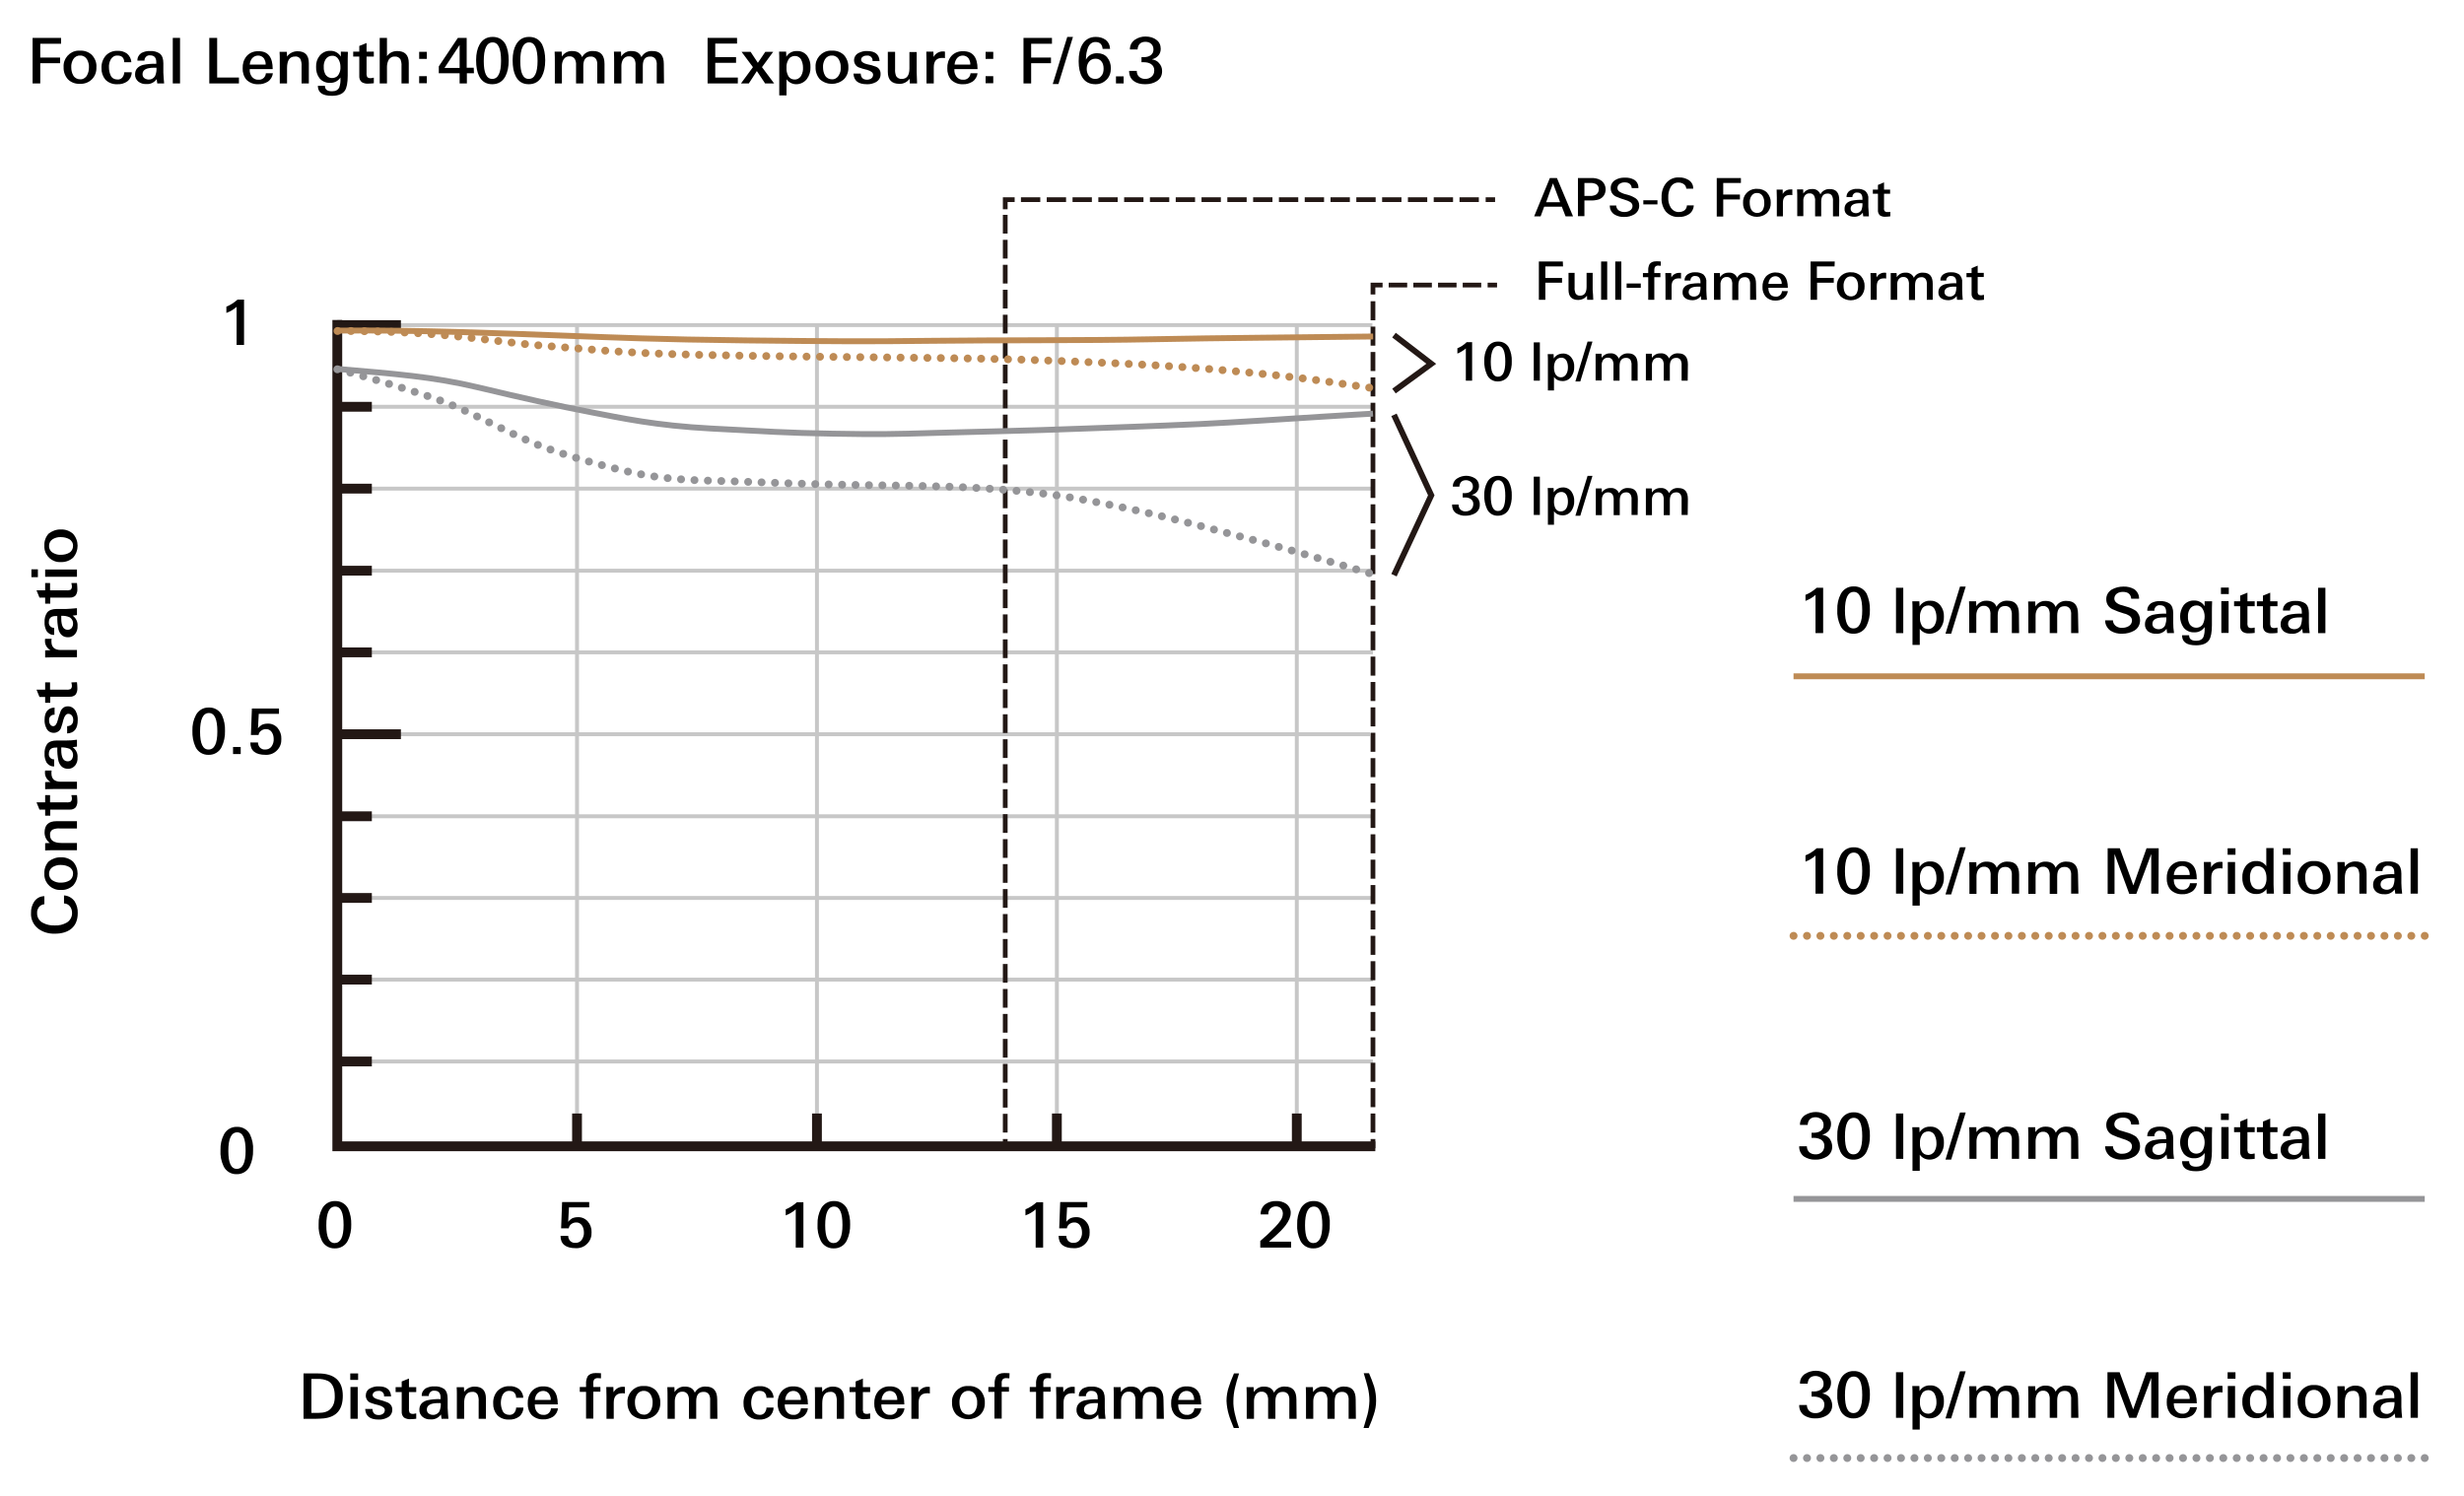 <?xml version="1.0" encoding="utf-8"?>
<!-- Generator: Adobe Illustrator 21.1.0, SVG Export Plug-In . SVG Version: 6.00 Build 0)  -->
<svg version="1.1" id="basic_elements" xmlns="http://www.w3.org/2000/svg" xmlns:xlink="http://www.w3.org/1999/xlink" x="0px"
	 y="0px" viewBox="0 0 1255 762" style="enable-background:new 0 0 1255 762;" xml:space="preserve">
<style type="text/css">
	.st0{fill:none;stroke:#C7C7C7;stroke-width:2;stroke-miterlimit:10;}
	.st1{fill:none;stroke:#231815;stroke-width:5;stroke-miterlimit:10;}
	.st2{fill:none;stroke:#231815;stroke-width:2.41;stroke-miterlimit:10;}
	.st3{fill:none;stroke:#231815;stroke-width:2.41;stroke-miterlimit:10;stroke-dasharray:9.7,3.23;}
	.st4{fill:none;stroke:#231815;stroke-width:2.41;stroke-miterlimit:10;stroke-dasharray:9.43,3.14;}
	.st5{fill:none;stroke:#231815;stroke-width:2.41;stroke-miterlimit:10;stroke-dasharray:9.54,3.18;}
	.st6{fill:none;stroke:#231815;stroke-width:2.41;stroke-miterlimit:10;stroke-dasharray:9.85,3.29;}
	.st7{fill:none;stroke:#BE8B55;stroke-width:3;}
	.st8{fill:none;stroke:#BE8B55;stroke-width:4;stroke-linecap:round;stroke-miterlimit:10;stroke-dasharray:4.000000e-02,6.8;}
	.st9{fill:none;stroke:#959598;stroke-width:3;}
	.st10{fill:none;stroke:#959598;stroke-width:4;stroke-linecap:round;stroke-miterlimit:10;stroke-dasharray:4.000000e-02,6.8;}
	.st11{fill:none;stroke:#231815;stroke-width:3;stroke-miterlimit:10;}
</style>
<title>a007_mtf-chart_24mm_en</title>
<line class="st0" x1="293.9" y1="584.9" x2="293.9" y2="165.6"/>
<line class="st1" x1="293.9" y1="584.9" x2="293.9" y2="567.2"/>
<line class="st0" x1="171.8" y1="540.7" x2="699.3" y2="540.7"/>
<line class="st1" x1="171.8" y1="540.7" x2="189.4" y2="540.7"/>
<line class="st0" x1="171.8" y1="499" x2="699.3" y2="499"/>
<line class="st1" x1="171.8" y1="499" x2="189.4" y2="499"/>
<line class="st0" x1="171.8" y1="457.4" x2="699.3" y2="457.4"/>
<line class="st1" x1="171.8" y1="457.4" x2="189.4" y2="457.4"/>
<line class="st0" x1="171.8" y1="415.8" x2="699.3" y2="415.8"/>
<line class="st1" x1="171.8" y1="415.8" x2="189.4" y2="415.8"/>
<line class="st0" x1="171.8" y1="374" x2="697.8" y2="374"/>
<line class="st1" x1="171.8" y1="374" x2="204.2" y2="374"/>
<line class="st0" x1="171.8" y1="332.3" x2="699.3" y2="332.3"/>
<line class="st1" x1="171.8" y1="332.3" x2="189.4" y2="332.3"/>
<line class="st0" x1="171.8" y1="290.7" x2="699.3" y2="290.7"/>
<line class="st1" x1="171.8" y1="290.7" x2="189.4" y2="290.7"/>
<line class="st0" x1="171.8" y1="248.9" x2="699.3" y2="248.9"/>
<line class="st1" x1="171.8" y1="248.9" x2="189.4" y2="248.9"/>
<line class="st0" x1="171.8" y1="207.2" x2="699.3" y2="207.2"/>
<line class="st1" x1="171.8" y1="207.2" x2="189.4" y2="207.2"/>
<line class="st0" x1="416.1" y1="584.9" x2="416.1" y2="165.6"/>
<line class="st1" x1="416.1" y1="584.9" x2="416.1" y2="567.2"/>
<line class="st0" x1="538.3" y1="584.9" x2="538.3" y2="165.6"/>
<line class="st1" x1="538.3" y1="584.9" x2="538.3" y2="567.2"/>
<line class="st0" x1="660.5" y1="584.9" x2="660.5" y2="165.6"/>
<line class="st1" x1="660.5" y1="584.9" x2="660.5" y2="567.2"/>
<line class="st0" x1="171.8" y1="165.6" x2="699" y2="165.6"/>
<line class="st1" x1="171.8" y1="165.6" x2="204.2" y2="165.6"/>
<polyline class="st1" points="171.8,163 171.8,583.9 700.5,583.9 "/>
<line class="st2" x1="699.3" y1="584.9" x2="699.3" y2="580.2"/>
<line class="st3" x1="699.3" y1="576.9" x2="699.3" y2="151.7"/>
<polyline class="st2" points="699.3,150 699.3,145.2 704.2,145.2 "/>
<line class="st4" x1="707.3" y1="145.2" x2="756" y2="145.2"/>
<line class="st2" x1="757.7" y1="145.2" x2="762.5" y2="145.2"/>
<line class="st2" x1="512" y1="584.9" x2="512" y2="580.2"/>
<line class="st5" x1="512" y1="576.9" x2="512" y2="108.2"/>
<polyline class="st2" points="512,106.6 512,101.7 516.8,101.7 "/>
<line class="st6" x1="520" y1="101.7" x2="755" y2="101.7"/>
<line class="st2" x1="756.7" y1="101.7" x2="761.5" y2="101.7"/>
<line class="st7" x1="913.5" y1="344.5" x2="1235" y2="344.5"/>
<line class="st8" x1="913.5" y1="476.7" x2="1235" y2="476.7"/>
<line class="st9" x1="913.5" y1="610.7" x2="1235" y2="610.7"/>
<line class="st10" x1="913.5" y1="742.7" x2="1235" y2="742.7"/>
<path d="M801.2,110.2h-3.8l-1.9-4.9h-9l-1.8,4.9h-3.3l8-19.5h3.6L801.2,110.2z M794.6,103l-3.6-9.6l-3.5,9.6H794.6z"/>
<path d="M817.8,96.5c0,1.1-0.3,2.2-0.9,3.1c-0.6,0.9-1.5,1.6-2.6,2c-1.4,0.4-2.9,0.6-4.4,0.5H807v8h-3.3V90.7h6.6
	c1.7-0.1,3.5,0.2,5,1.1C816.9,92.8,817.8,94.6,817.8,96.5z M814.3,96.4c0.1-1-0.4-2-1.3-2.6c-0.9-0.4-2-0.7-3-0.6h-3v6.6h2.5
	c1.1,0.1,2.3-0.1,3.3-0.6C813.8,98.6,814.4,97.5,814.3,96.4z"/>
<path d="M834.9,104.6c0.1,1.9-0.9,3.6-2.5,4.6c-1.6,0.9-3.4,1.4-5.2,1.3c-1.8,0.1-3.5-0.4-5-1.3c-1.5-1-2.3-2.7-2.3-4.5h3.3
	c0,1,0.5,1.9,1.3,2.5c0.8,0.5,1.8,0.8,2.8,0.8c1,0,2-0.2,2.8-0.7c0.9-0.5,1.4-1.4,1.4-2.4c0-0.8-0.5-1.6-1.2-2
	c-0.7-0.4-1.5-0.8-2.3-1c-1.7-0.5-3.4-1.1-5-1.8c-1.6-0.8-2.6-2.3-2.6-4.1c-0.1-1.8,0.8-3.4,2.3-4.3c1.5-0.9,3.2-1.3,5-1.2
	c1.6-0.1,3.3,0.3,4.7,1.1c1.4,0.9,2.2,2.5,2.1,4.2h-3.4c-0.2-1.9-1.4-2.9-3.6-2.9c-0.9,0-1.8,0.2-2.5,0.7c-0.8,0.5-1.2,1.3-1.2,2.2
	c0,0.7,0.4,1.4,1,1.8c0.7,0.5,1.5,0.8,2.3,1.1l2.2,0.6c1.4,0.4,2.7,1,3.9,1.8C834.3,101.9,834.9,103.2,834.9,104.6z"/>
<path d="M844.2,104.1H837V102h7.2L844.2,104.1L844.2,104.1z"/>
<path d="M862.7,104.6c-0.1,1.9-1,3.6-2.6,4.6c-1.5,0.9-3.2,1.4-5,1.3c-2.6,0.2-5-0.9-6.7-2.8c-1.5-2-2.3-4.6-2.1-7.1
	c-0.1-2.6,0.6-5.1,2.2-7.2c1.6-2,4.1-3.2,6.7-3c1.7-0.1,3.4,0.4,4.9,1.3c1.5,1,2.4,2.6,2.3,4.4h-3.5c-0.1-0.9-0.5-1.8-1.3-2.3
	c-0.7-0.5-1.6-0.8-2.6-0.8c-1.8-0.1-3.4,0.9-4.2,2.5c-0.8,1.6-1.2,3.4-1.1,5.1c-0.1,1.7,0.3,3.5,1.2,5c0.9,1.5,2.5,2.5,4.3,2.4
	c1,0,1.9-0.3,2.7-0.8c0.8-0.6,1.3-1.6,1.3-2.6L862.7,104.6L862.7,104.6z"/>
<path d="M886.7,93.2h-9v5.9h8.5v2.5h-8.5v8.7h-3.3V90.7h12.3L886.7,93.2L886.7,93.2z"/>
<path d="M901.9,103.3c0.1,1.9-0.6,3.8-1.9,5.2c-2.9,2.6-7.4,2.6-10.3,0c-1.3-1.4-2-3.3-1.9-5.2c-0.2-3.7,2.5-6.8,6.2-7.1
	c0.3,0,0.6,0,0.9,0c1.9-0.1,3.8,0.6,5.1,1.9C901.3,99.6,902,101.4,901.9,103.3z M898.6,103.3c0-1.2-0.2-2.4-0.8-3.4
	c-0.6-1-1.7-1.7-2.9-1.6c-1.2-0.1-2.3,0.6-2.9,1.6c-0.6,1-0.9,2.2-0.8,3.4c0,1.2,0.2,2.4,0.8,3.5c0.6,1.1,1.8,1.7,3,1.7
	c1.2,0,2.4-0.6,2.9-1.7C898.4,105.8,898.7,104.6,898.6,103.3L898.6,103.3z"/>
<path d="M912.9,99.4c-0.4-0.1-0.8-0.1-1.2-0.1c-2.4,0-3.6,1.3-3.6,4v6.9H905c0-4.4,0-7.6,0-9.6l-0.1-4h3.1v2.2
	c0.8-1.5,2.4-2.4,4.2-2.3c0.2,0,0.5,0,0.7,0L912.9,99.4L912.9,99.4z"/>
<path d="M936.7,110.2h-3.1v-7.8c0.1-0.9-0.1-1.8-0.5-2.7c-0.5-0.8-1.4-1.2-2.3-1.1c-2.1,0-3.2,1.4-3.2,4.1v7.5h-3.1v-7.8
	c0.1-0.9-0.1-1.8-0.5-2.7c-0.5-0.8-1.4-1.3-2.3-1.2c-1-0.1-1.9,0.4-2.5,1.2c-0.5,0.8-0.8,1.8-0.7,2.8v7.6h-3.1v-8.4
	c0-2,0-3.7-0.1-5.2h3.1l0.1,2.1c0.9-1.5,2.6-2.4,4.4-2.3c1.9-0.2,3.6,0.9,4.3,2.7c0.9-1.8,2.8-2.8,4.8-2.7c3.2,0,4.8,1.9,4.8,5.6
	L936.7,110.2L936.7,110.2z"/>
<path d="M951.9,110.2H949c-0.1-0.5-0.1-1.1-0.2-1.9c-1,1.4-2.7,2.2-4.5,2.1c-1.2,0-2.4-0.3-3.4-1c-1-0.7-1.5-1.9-1.4-3.1
	c0-2,1.1-3.3,3.3-4c1.9-0.4,3.9-0.6,5.8-0.5v-0.7c0-2-0.9-3-2.6-3c-1.2-0.2-2.3,0.7-2.5,1.9c0,0.1,0,0.3,0,0.4h-3
	c-0.1-1.3,0.6-2.6,1.7-3.3c1.1-0.6,2.4-1,3.7-0.9c1.5-0.1,3,0.3,4.2,1.1c1.1,1.1,1.7,2.6,1.5,4.1v4
	C951.7,107.1,951.8,108.7,951.9,110.2z M948.6,103.5c-0.2,0-0.6,0-1.1,0c-3.3,0-4.9,0.9-4.9,2.8c0,0.7,0.3,1.3,0.8,1.7
	c1.4,1,3.5,0.7,4.5-0.7c0.1-0.1,0.1-0.2,0.2-0.3C948.5,105.9,948.7,104.7,948.6,103.5z"/>
<path d="M962.8,110.2c-0.8,0.1-1.7,0.2-2.5,0.2c-1,0.1-2-0.2-2.8-0.7c-0.7-0.7-1.1-1.7-1-2.7v-8.3h-2.6v-2.1h2.6v-2.4l3.1-1.3v3.7
	h3.1v2.1h-3.1v7.1c-0.1,0.6,0,1.2,0.3,1.7c0.4,0.4,1,0.6,1.6,0.5c0.2,0,0.4,0,0.6,0c0.2,0,0.4-0.1,0.7-0.1L962.8,110.2L962.8,110.2z
	"/>
<path d="M928.5,322.5h-3.8V303c-1.5,1.4-3.3,2.4-5.1,3.1V303c2.1-0.8,4-2.1,5.7-3.6h3.3V322.5L928.5,322.5z"/>
<path d="M952.4,310.6c0.1,2.8-0.5,5.7-1.7,8.2c-1.2,2.5-3.8,4.1-6.7,4c-2.8,0.1-5.4-1.5-6.6-4c-1.2-2.6-1.8-5.4-1.6-8.3
	c-0.1-2.8,0.5-5.5,1.8-8c1.3-2.4,3.8-3.9,6.6-3.8c2.8-0.1,5.3,1.4,6.6,3.8C951.9,305.1,952.5,307.9,952.4,310.6z M948.5,310.9
	c0-6.3-1.4-9.4-4.3-9.4c-3,0-4.5,3.2-4.5,9.5c0,6.1,1.4,9.1,4.3,9.1C947,320.1,948.5,317.1,948.5,310.9z"/>
<path d="M969.4,322.5h-3.7v-23.1h3.7V322.5z"/>
<path d="M990.1,314.1c0.1,2.1-0.5,4.2-1.8,6c-1.3,1.7-3.3,2.7-5.5,2.7c-2,0-3.8-0.9-5-2.5v8.2h-3.7v-17.9c0-1.5,0-2.9-0.1-4.3h3.6
	l0.1,2.6c1.1-1.9,3.2-3,5.4-2.9c2.1-0.1,4,0.8,5.3,2.5C989.6,310.1,990.2,312.1,990.1,314.1z M986.3,314.3c0-1.4-0.3-2.7-0.9-3.9
	c-0.6-1.3-1.9-2-3.2-2c-1.4,0-2.8,0.7-3.4,2c-0.7,1.2-1,2.6-0.9,4.1c-0.1,1.4,0.2,2.7,0.8,3.9c0.6,1.3,1.9,2,3.2,2
	c1.4,0.1,2.8-0.7,3.5-2C986.1,317.1,986.4,315.7,986.3,314.3z"/>
<path d="M1001.2,298.8l-7.4,24h-2.9l7.4-24H1001.2z"/>
<path d="M1028.4,322.5h-3.7v-9.3c0.1-1.1-0.2-2.2-0.7-3.2c-0.6-0.9-1.7-1.4-2.8-1.3c-2.5,0-3.7,1.6-3.7,4.8v8.9h-3.7v-9.2
	c0.1-1.1-0.1-2.2-0.6-3.2c-0.6-0.9-1.6-1.5-2.7-1.4c-1.2-0.1-2.3,0.5-3,1.5c-0.6,1-0.9,2.1-0.9,3.3v9h-3.6v-9.9c0-2.3,0-4.4-0.1-6.2
	h3.6l0.1,2.5c1.1-1.8,3.1-2.9,5.2-2.8c2.6,0,4.3,1,5.1,3.1c1.1-2.1,3.3-3.3,5.7-3.1c3.8,0,5.7,2.2,5.7,6.6L1028.4,322.5
	L1028.4,322.5z"/>
<path d="M1058.6,322.5h-3.7v-9.3c0.1-1.1-0.1-2.2-0.6-3.1c-0.6-0.9-1.7-1.4-2.8-1.3c-2.5,0-3.7,1.6-3.7,4.8v8.9h-3.8v-9.2
	c0.1-1.1-0.1-2.2-0.6-3.2c-0.6-0.9-1.6-1.5-2.7-1.4c-1.2-0.1-2.3,0.5-3,1.5c-0.6,1-0.9,2.1-0.9,3.3v9h-3.7v-9.9c0-2.3,0-4.4-0.1-6.2
	h3.6l0.1,2.5c1.1-1.8,3.1-2.9,5.2-2.8c2.6,0,4.3,1,5.1,3.1c1.1-2.1,3.3-3.3,5.7-3.1c3.8,0,5.7,2.2,5.7,6.6L1058.6,322.5
	L1058.6,322.5z"/>
<path d="M1090,315.8c0.1,2.2-1,4.3-2.9,5.4c-1.9,1.1-4,1.6-6.2,1.6c-2.1,0.1-4.1-0.4-5.9-1.5c-1.7-1.2-2.8-3.2-2.8-5.3h4
	c0,1.2,0.6,2.2,1.5,2.9c1,0.7,2.1,1,3.3,0.9c1.2,0,2.3-0.3,3.3-0.9c1-0.6,1.6-1.7,1.6-2.9c0-1-0.6-1.9-1.4-2.4
	c-0.8-0.5-1.7-0.9-2.7-1.1c-2-0.6-4-1.3-5.9-2.2c-1.9-0.9-3.1-2.8-3.1-4.9c-0.1-2.1,1-4,2.8-5.1c1.8-1,3.8-1.5,5.9-1.5
	c1.9-0.1,3.9,0.4,5.5,1.3c1.6,1.1,2.6,3,2.5,4.9h-4c-0.2-2.3-1.6-3.5-4.2-3.5c-1.1,0-2.1,0.2-3,0.8c-0.9,0.6-1.4,1.6-1.4,2.6
	c0,0.9,0.5,1.7,1.2,2.2c0.8,0.6,1.7,1,2.7,1.2l2.6,0.8c1.6,0.4,3.2,1.2,4.6,2.1C1089.3,312.5,1090,314.1,1090,315.8z"/>
<path d="M1107.3,322.5h-3.5c-0.1-0.6-0.2-1.3-0.3-2.2c-1.2,1.7-3.2,2.7-5.3,2.5c-1.4,0.1-2.8-0.3-4-1.1c-1.1-0.9-1.8-2.3-1.7-3.7
	c0-2.4,1.3-4,3.9-4.8c2.3-0.5,4.6-0.7,6.9-0.6v-0.8c0-2.3-1-3.5-3.1-3.5c-1.4-0.2-2.7,0.8-2.9,2.3c0,0.2,0,0.3,0,0.5h-3.6
	c-0.1-1.6,0.7-3,2-3.9c1.4-0.7,2.9-1.1,4.4-1c1.8-0.1,3.5,0.3,5,1.3c1.2,1,1.8,2.6,1.8,4.9v4.8
	C1106.9,318.7,1107,320.6,1107.3,322.5z M1103.4,314.5c-0.3,0-0.7,0-1.3,0c-3.9,0-5.8,1.1-5.8,3.3c0,0.8,0.3,1.5,0.9,2
	c1.7,1.2,4.1,0.9,5.3-0.8c0.1-0.1,0.1-0.2,0.2-0.3C1103.2,317.3,1103.5,315.9,1103.4,314.5L1103.4,314.5z"/>
<path d="M1126.7,306.3c-0.1,2.5-0.1,4.4-0.1,5.7v6.5c0,3.6-0.5,6.1-1.4,7.5c-1.2,1.8-3.4,2.7-6.7,2.7c-4.8,0-7.1-1.7-7.1-5.1h3.6
	c0,1.9,1.2,2.8,3.6,2.8c1.9,0,3.1-0.7,3.7-2c0.5-1.4,0.7-3,0.6-4.5v-0.5c-1.2,1.8-3.2,2.8-5.3,2.7c-2.1,0.1-4.1-0.8-5.4-2.4
	c-2.4-3.4-2.4-8,0-11.4c1.3-1.6,3.3-2.5,5.3-2.4c2.2-0.1,4.2,1,5.4,2.9v-2.5L1126.7,306.3L1126.7,306.3z M1122.9,314
	c0-1.3-0.3-2.6-1-3.8c-0.7-1.2-1.9-1.9-3.2-1.8c-1.4,0-2.7,0.7-3.4,1.9c-0.7,1.2-1,2.6-0.9,3.9c-0.1,1.3,0.3,2.7,0.9,3.8
	c1.2,1.8,3.7,2.3,5.6,1.1c0.5-0.3,0.8-0.7,1.1-1.2C1122.6,316.7,1122.9,315.4,1122.9,314L1122.9,314z"/>
<path d="M1135.2,302.6h-4v-3.3h4V302.6z M1135.1,322.4h-3.7v-16.2h3.7V322.4L1135.1,322.4z"/>
<path d="M1148.4,322.4c-1,0.1-2,0.2-2.9,0.2c-1.2,0.1-2.3-0.2-3.3-0.8c-0.9-0.8-1.3-2-1.2-3.2v-9.8h-3.1v-2.5h3.1v-2.9l3.7-1.5v4.4
	h3.7v2.5h-3.7v8.5c-0.1,0.7,0.1,1.4,0.3,2c0.5,0.5,1.2,0.7,1.9,0.6c0.2,0,0.5,0,0.7-0.1c0.3-0.1,0.5-0.1,0.8-0.1V322.4L1148.4,322.4
	z"/>
<path d="M1160,322.4c-1,0.1-2,0.2-2.9,0.2c-1.2,0.1-2.3-0.2-3.3-0.8c-0.9-0.8-1.3-2-1.2-3.2v-9.8h-3.1v-2.5h3.1v-2.9l3.7-1.5v4.4
	h3.7v2.5h-3.7v8.5c-0.1,0.7,0.1,1.4,0.3,2c0.5,0.5,1.2,0.7,1.9,0.6c0.2,0,0.5,0,0.7-0.1c0.3-0.1,0.5-0.1,0.8-0.1L1160,322.4
	L1160,322.4z"/>
<path d="M1176.4,322.5h-3.5c-0.1-0.6-0.2-1.3-0.3-2.2c-1.2,1.7-3.2,2.7-5.3,2.5c-1.4,0.1-2.8-0.3-4-1.1c-1.1-0.9-1.8-2.3-1.7-3.7
	c0-2.4,1.3-4,3.9-4.8c2.3-0.5,4.6-0.7,6.9-0.6v-0.8c0-2.3-1-3.5-3.1-3.5c-1.4-0.2-2.7,0.8-2.9,2.3c0,0.1,0,0.3,0,0.4h-3.6
	c-0.1-1.6,0.7-3,2-3.9c1.3-0.7,2.9-1.1,4.4-1c1.8-0.1,3.5,0.3,5,1.3c1.2,1,1.8,2.6,1.8,4.9v4.8
	C1176,318.7,1176.1,320.6,1176.4,322.5z M1172.5,314.5c-0.3,0-0.7,0-1.3,0c-3.9,0-5.8,1.1-5.8,3.3c0,0.8,0.3,1.5,0.9,2
	c1.7,1.2,4.1,0.9,5.3-0.8c0.1-0.1,0.1-0.2,0.2-0.3C1172.3,317.3,1172.5,315.9,1172.5,314.5L1172.5,314.5z"/>
<path d="M1184.4,322.5h-3.7v-23.1h3.7V322.5z"/>
<path d="M174.6,711c0,7-3.2,10.8-9.7,11.5c-1.3,0.1-2.6,0.2-3.9,0.2h-6.4v-23.1h7.4C170.4,699.6,174.6,703.4,174.6,711z M170.5,711
	c0-3.7-1.1-6.2-3.3-7.5c-1.7-0.8-3.6-1.2-5.5-1.1h-3.1v17.3h3.6c2.9,0,5-0.7,6.3-2.2C169.9,716,170.6,713.9,170.5,711L170.5,711z"/>
<path d="M182.4,702.9h-4v-3.3h4V702.9z M182.2,722.7h-3.7v-16.2h3.7V722.7z"/>
<path d="M199.8,717.9c0.1,1.7-0.8,3.3-2.3,4.1c-1.5,0.8-3.1,1.2-4.7,1.1c-4.4,0-6.6-1.8-6.8-5.4h3.7c0.1,2.1,1.2,3.1,3.2,3.1
	c0.8,0,1.5-0.2,2.1-0.6c0.6-0.4,1-1.1,1-1.9c0-1.1-1-1.9-3-2.5c-1.5-0.3-3-0.8-4.4-1.3c-1.4-0.6-2.3-2.1-2.3-3.6
	c0-1.6,0.8-3,2.2-3.7c1.4-0.7,2.9-1.1,4.4-1c4,0,6.1,1.7,6.3,5.1h-3.6c0.2-1.4-0.8-2.6-2.2-2.8c-0.2,0-0.4,0-0.6,0
	c-0.7,0-1.4,0.1-2,0.5c-0.6,0.3-1,0.9-1,1.6c0,1,1,1.8,3,2.3c1.5,0.4,3,0.8,4.4,1.4C198.8,714.9,199.8,716.3,199.8,717.9z"/>
<path d="M212,722.7c-1,0.1-2,0.2-2.9,0.2c-1.2,0.1-2.3-0.2-3.3-0.8c-0.9-0.8-1.3-2-1.2-3.2v-9.8h-3.1v-2.5h3.1v-2.9l3.7-1.5v4.4h3.7
	v2.5h-3.7v8.5c-0.1,0.7,0.1,1.4,0.3,2c0.5,0.5,1.2,0.7,1.9,0.6c0.2,0,0.5,0,0.7-0.1c0.3-0.1,0.5-0.1,0.8-0.1L212,722.7L212,722.7z"
	/>
<path d="M228.4,722.7h-3.5c-0.1-0.6-0.2-1.3-0.3-2.2c-1.2,1.7-3.2,2.7-5.3,2.5c-1.4,0.1-2.8-0.3-4-1.2c-1.1-0.9-1.8-2.3-1.7-3.7
	c0-2.4,1.3-4,3.9-4.8c2.3-0.5,4.6-0.7,6.9-0.6v-0.8c0-2.3-1-3.5-3.1-3.5c-1.4-0.2-2.7,0.8-2.9,2.3c0,0.1,0,0.3,0,0.4h-3.6
	c-0.1-1.6,0.7-3,2-3.9c1.4-0.7,2.9-1.1,4.4-1c1.8-0.1,3.5,0.3,5,1.3c1.2,1,1.8,2.6,1.8,4.9v4.8C228.1,719,228.2,720.8,228.4,722.7z
	 M224.5,714.7c-0.3,0-0.7,0-1.3,0c-3.9,0-5.8,1.1-5.8,3.3c0,0.8,0.3,1.5,0.9,2c1.7,1.2,4.1,0.9,5.3-0.8c0.1-0.1,0.1-0.2,0.2-0.3
	C224.4,717.5,224.6,716.1,224.5,714.7L224.5,714.7z"/>
<path d="M247.5,722.7h-3.7v-8.8c0.1-1.2-0.1-2.3-0.5-3.4c-0.5-1.1-1.7-1.7-2.9-1.5c-2.7,0-4,2-4,5.9v7.8h-3.7v-12.6
	c0-0.7,0-1.8-0.1-3.5h3.7l0.1,2.4c1.2-1.7,3.2-2.7,5.3-2.7c3.9,0,5.8,2,5.8,6.1L247.5,722.7L247.5,722.7z"/>
<path d="M266.6,717c0,1.8-0.8,3.5-2.2,4.6c-1.5,1.1-3.3,1.6-5.2,1.5c-2.2,0.1-4.4-0.7-6-2.3c-1.4-1.7-2.1-3.8-2-6
	c-0.1-2.3,0.7-4.6,2.2-6.3c1.6-1.6,3.8-2.5,6.1-2.4c1.7-0.1,3.4,0.4,4.8,1.4c1.3,1.1,2.2,2.7,2.2,4.5h-3.6c-0.1-2.3-1.3-3.5-3.4-3.5
	c-1.5-0.1-2.8,0.7-3.5,2c-1.2,2.6-1.2,5.6,0,8.2c0.6,1.3,1.9,2,3.4,2c0.9,0.1,1.9-0.3,2.5-1c0.6-0.8,1-1.7,1-2.7L266.6,717
	L266.6,717z"/>
<path d="M284.1,715.4h-11.7v0.3c0,1.3,0.3,2.5,1.1,3.5c0.8,1,2,1.6,3.3,1.5c1.9,0.2,3.6-1.2,3.8-3.1c0-0.1,0-0.2,0-0.2h3.6
	c-0.2,1.7-1.1,3.3-2.6,4.3c-1.5,0.9-3.2,1.4-4.9,1.3c-2.2,0.1-4.3-0.7-5.9-2.2c-1.4-1.6-2.1-3.8-2-5.9c-0.1-2.3,0.6-4.5,2-6.2
	c1.5-1.7,3.7-2.6,6-2.5C281.6,706.2,284.1,709.2,284.1,715.4z M280.5,713.1c0.1-1.1-0.3-2.2-0.9-3.2c-0.7-0.9-1.8-1.4-2.9-1.4
	c-1.2,0-2.3,0.5-3.1,1.4c-0.7,0.9-1.1,2-1.2,3.2H280.5z"/>
<path d="M306.1,702.1c-0.5,0-0.9-0.1-1.4-0.1c-0.7-0.1-1.4,0.1-2,0.6c-0.4,0.6-0.6,1.3-0.5,2v1.9h3.6v2.4h-3.6v13.7h-3.7V709h-3.2
	v-2.5h3.2V705c-0.1-1.4,0.2-2.7,0.8-3.9c0.8-1.1,2.1-1.7,4.1-1.7c0.7,0,1.6,0,2.7,0.1L306.1,702.1L306.1,702.1z"/>
<path d="M318.3,709.8c-0.5-0.1-0.9-0.1-1.4-0.1c-2.9,0-4.3,1.6-4.3,4.8v8.2h-3.7c0-5.2,0-9,0-11.4l-0.1-4.8h3.6l0.1,2.7
	c1-1.8,2.9-2.9,4.9-2.8c0.3,0,0.6,0,0.9,0.1V709.8L318.3,709.8z"/>
<path d="M336.3,714.5c0.1,2.3-0.7,4.5-2.3,6.1c-3.5,3.1-8.7,3.1-12.2,0c-1.5-1.7-2.3-3.9-2.2-6.2c-0.3-4.3,3-8.1,7.3-8.4
	c0.4,0,0.7,0,1.1,0c2.3-0.1,4.5,0.7,6.1,2.3C335.6,710.1,336.4,712.3,336.3,714.5z M332.4,714.5c0.1-1.4-0.3-2.8-1-4.1
	c-0.7-1.2-2.1-2-3.5-1.9c-1.4-0.1-2.8,0.7-3.5,1.9c-0.7,1.2-1.1,2.6-1,4.1c0,1.4,0.3,2.9,1,4.1c0.7,1.3,2.1,2,3.5,2
	c1.4,0.1,2.8-0.7,3.5-2C332.1,717.4,332.4,716,332.4,714.5L332.4,714.5z"/>
<path d="M365.4,722.7h-3.7v-9.3c0.1-1.1-0.1-2.2-0.6-3.1c-0.6-0.9-1.7-1.4-2.8-1.3c-2.5,0-3.7,1.6-3.7,4.8v8.9h-3.7v-9.2
	c0.1-1.1-0.1-2.2-0.6-3.2c-0.6-0.9-1.6-1.5-2.7-1.4c-1.2-0.1-2.3,0.5-3,1.5c-0.6,1-0.9,2.1-0.9,3.3v9h-3.7v-9.9c0-2.3,0-4.4-0.1-6.2
	h3.6l0.1,2.5c1.1-1.8,3.1-2.9,5.2-2.8c2.6,0,4.3,1,5.1,3.1c1.1-2.1,3.3-3.3,5.7-3.1c3.8,0,5.7,2.2,5.7,6.6L365.4,722.7L365.4,722.7z
	"/>
<path d="M394,717c0,1.8-0.8,3.5-2.2,4.6c-1.5,1.1-3.3,1.6-5.1,1.5c-2.2,0.1-4.4-0.7-6-2.3c-1.4-1.7-2.1-3.8-2-6
	c-0.1-2.3,0.7-4.6,2.2-6.3c1.6-1.6,3.8-2.5,6.1-2.4c1.7-0.1,3.4,0.4,4.8,1.4c1.3,1.1,2.2,2.7,2.2,4.5h-3.6c-0.1-2.3-1.3-3.5-3.4-3.5
	c-1.5-0.1-2.8,0.7-3.5,2c-1.2,2.6-1.2,5.6,0,8.2c0.6,1.3,1.9,2,3.4,2c0.9,0.1,1.9-0.3,2.5-1c0.6-0.8,1-1.7,1-2.7L394,717L394,717z"
	/>
<path d="M411.5,715.4h-11.8v0.3c0,1.3,0.3,2.5,1.1,3.5c0.8,1,2,1.6,3.3,1.5c1.9,0.2,3.6-1.2,3.8-3.1c0-0.1,0-0.2,0-0.2h3.6
	c-0.2,1.7-1.1,3.3-2.6,4.3c-1.5,0.9-3.2,1.4-4.9,1.3c-2.2,0.1-4.3-0.7-5.9-2.2c-1.4-1.6-2.1-3.8-2-5.9c-0.1-2.3,0.6-4.5,2-6.2
	c1.5-1.7,3.7-2.6,6-2.5C409.1,706.2,411.5,709.2,411.5,715.4z M407.9,713.1c0.1-1.1-0.3-2.2-0.9-3.2c-0.7-0.9-1.8-1.4-2.9-1.4
	c-1.2,0-2.3,0.5-3,1.4c-0.7,0.9-1.1,2-1.2,3.2H407.9z"/>
<path d="M429.9,722.7h-3.7v-8.8c0.1-1.2-0.1-2.3-0.5-3.4c-0.5-1.1-1.7-1.7-2.9-1.5c-2.7,0-4,2-4,5.9v7.8h-3.7v-12.6
	c0-0.7,0-1.8-0.1-3.5h3.7l0.1,2.4c1.2-1.7,3.2-2.7,5.3-2.7c3.9,0,5.8,2,5.8,6.1L429.9,722.7L429.9,722.7z"/>
<path d="M443.2,722.7c-1,0.1-2,0.2-2.9,0.2c-1.2,0.1-2.3-0.2-3.3-0.8c-0.9-0.8-1.3-2-1.2-3.2v-9.8h-3.1v-2.5h3.1v-2.9l3.7-1.5v4.4
	h3.7v2.5h-3.7v8.5c-0.1,0.7,0.1,1.4,0.3,2c0.5,0.5,1.2,0.7,1.9,0.6c0.2,0,0.5,0,0.7-0.1c0.3-0.1,0.5-0.1,0.8-0.1L443.2,722.7
	L443.2,722.7z"/>
<path d="M460.6,715.4h-11.7v0.3c0,1.3,0.3,2.5,1.1,3.5c0.8,1,2,1.6,3.3,1.5c1.9,0.2,3.6-1.2,3.8-3.1c0-0.1,0-0.2,0-0.2h3.6
	c-0.2,1.7-1.1,3.3-2.6,4.3c-1.5,0.9-3.2,1.4-4.9,1.3c-2.2,0.1-4.3-0.7-5.9-2.2c-1.4-1.6-2.1-3.8-2-5.9c-0.1-2.3,0.6-4.5,2-6.2
	c1.5-1.7,3.7-2.6,6-2.5C458.1,706.2,460.6,709.2,460.6,715.4z M457,713.1c0.1-1.1-0.3-2.2-0.9-3.2c-0.7-0.9-1.8-1.4-2.9-1.4
	c-1.2,0-2.3,0.5-3,1.4c-0.7,0.9-1.1,2-1.2,3.2H457z"/>
<path d="M473.6,709.8c-0.5-0.1-0.9-0.1-1.4-0.1c-2.9,0-4.3,1.6-4.3,4.8v8.2h-3.7c0-5.2,0-9,0-11.4l-0.1-4.8h3.6l0.1,2.7
	c1-1.8,2.9-2.9,4.9-2.8c0.3,0,0.6,0,0.9,0.1V709.8L473.6,709.8z"/>
<path d="M501.6,714.5c0.1,2.3-0.7,4.5-2.3,6.1c-3.5,3.1-8.7,3.1-12.2,0c-1.5-1.7-2.3-3.9-2.2-6.2c-0.3-4.3,3-8.1,7.3-8.4
	c0.4,0,0.7,0,1.1,0c2.3-0.1,4.5,0.7,6.1,2.3C500.9,710.1,501.7,712.3,501.6,714.5z M497.7,714.5c0.1-1.4-0.3-2.8-1-4.1
	c-0.7-1.2-2.1-2-3.5-1.9c-1.4-0.1-2.8,0.7-3.5,1.9c-0.7,1.2-1.1,2.6-1,4.1c0,1.4,0.3,2.9,1,4.1c0.7,1.3,2.1,2,3.5,2
	c1.4,0.1,2.8-0.7,3.5-2C497.4,717.4,497.8,716,497.7,714.5L497.7,714.5z"/>
<path d="M514.1,702.1c-0.5,0-0.9-0.1-1.4-0.1c-0.7-0.1-1.4,0.1-2,0.6c-0.4,0.6-0.6,1.3-0.5,2v1.9h3.7v2.4h-3.7v13.7h-3.7V709h-3.1
	v-2.5h3.2V705c-0.1-1.4,0.2-2.7,0.8-3.9c0.8-1.1,2.1-1.7,4.1-1.7c0.7,0,1.6,0,2.7,0.1L514.1,702.1L514.1,702.1z"/>
<path d="M535.3,702.1c-0.5,0-0.9-0.1-1.4-0.1c-0.7-0.1-1.4,0.1-2,0.6c-0.4,0.6-0.6,1.3-0.5,2v1.9h3.7v2.4h-3.7v13.7h-3.7V709h-3.2
	v-2.5h3.2V705c-0.1-1.4,0.2-2.7,0.8-3.9c0.8-1.1,2.1-1.7,4.1-1.7c0.7,0,1.6,0,2.7,0.1L535.3,702.1L535.3,702.1z"/>
<path d="M547.4,709.8c-0.5-0.1-0.9-0.1-1.4-0.1c-2.9,0-4.3,1.6-4.3,4.8v8.2H538c0-5.2,0-9,0-11.4l-0.1-4.8h3.6l0.1,2.7
	c1-1.8,2.9-2.9,4.9-2.8c0.3,0,0.6,0,0.9,0.1L547.4,709.8L547.4,709.8z"/>
<path d="M563.1,722.7h-3.5c-0.1-0.6-0.2-1.3-0.3-2.2c-1.2,1.7-3.2,2.7-5.3,2.5c-1.4,0.1-2.8-0.3-4-1.1c-1.1-0.9-1.8-2.3-1.7-3.7
	c0-2.4,1.3-4,3.9-4.8c2.3-0.5,4.6-0.7,6.9-0.6v-0.8c0-2.3-1-3.5-3.1-3.5c-1.4-0.2-2.7,0.8-2.9,2.3c0,0.1,0,0.3,0,0.4h-3.6
	c-0.1-1.6,0.7-3,2-3.9c1.4-0.7,2.9-1.1,4.4-1c1.8-0.1,3.5,0.3,5,1.3c1.2,1,1.8,2.6,1.8,4.9v4.8C562.7,719,562.8,720.8,563.1,722.7z
	 M559.2,714.7c-0.3,0-0.7,0-1.3,0c-3.9,0-5.8,1.1-5.8,3.3c0,0.8,0.3,1.5,0.9,2c1.7,1.2,4.1,0.9,5.3-0.8c0.1-0.1,0.1-0.2,0.2-0.3
	C559,717.5,559.2,716.1,559.2,714.7L559.2,714.7z"/>
<path d="M592.8,722.7h-3.7v-9.3c0.1-1.1-0.1-2.2-0.6-3.1c-0.6-0.9-1.7-1.4-2.8-1.3c-2.5,0-3.7,1.6-3.7,4.8v8.9h-3.7v-9.2
	c0.1-1.1-0.1-2.2-0.6-3.2c-0.6-1-1.7-1.5-2.8-1.4c-1.2-0.1-2.3,0.5-3,1.5c-0.6,1-0.9,2.1-0.9,3.3v9h-3.7v-9.9c0-2.3,0-4.4-0.1-6.2
	h3.6l0.1,2.5c1.1-1.8,3.1-2.9,5.2-2.8c2.6,0,4.3,1,5.1,3.1c1.1-2.1,3.3-3.3,5.7-3.1c3.8,0,5.7,2.2,5.7,6.6L592.8,722.7L592.8,722.7z
	"/>
<path d="M611.8,715.4h-11.7v0.3c0,1.3,0.3,2.5,1.1,3.5c0.8,1,2,1.6,3.3,1.5c1.9,0.2,3.6-1.2,3.8-3.1c0-0.1,0-0.2,0-0.2h3.6
	c-0.2,1.7-1.1,3.3-2.6,4.3c-1.5,0.9-3.2,1.4-4.9,1.3c-2.2,0.1-4.3-0.7-5.9-2.2c-1.4-1.6-2.1-3.8-2-5.9c-0.1-2.3,0.6-4.5,2-6.2
	c1.5-1.7,3.7-2.6,6-2.5C609.4,706.2,611.8,709.2,611.8,715.4z M608.2,713.1c0.1-1.1-0.3-2.2-0.9-3.2c-0.7-0.9-1.8-1.4-2.9-1.4
	c-1.2,0-2.3,0.5-3.1,1.4c-0.7,0.9-1.1,2-1.2,3.2H608.2z"/>
<path d="M631.1,727.4h-2.7c-1.2-3-2.1-5.2-2.5-6.7c-0.7-2.3-1.1-4.7-1.2-7.1c0-2.4,0.4-4.9,1.2-7.2c0.4-1.4,1.3-3.7,2.6-6.8h2.6
	c-1,3.2-1.7,5.5-2,7c-0.6,2.3-0.9,4.8-0.9,7.2C628.1,717.2,629.1,721.8,631.1,727.4z"/>
<path d="M660.4,722.7h-3.7v-9.3c0.1-1.1-0.1-2.2-0.6-3.1c-0.6-0.9-1.7-1.4-2.8-1.3c-2.5,0-3.7,1.6-3.7,4.8v8.9h-3.7v-9.2
	c0.1-1.1-0.1-2.2-0.6-3.2c-0.6-0.9-1.6-1.5-2.7-1.4c-1.2-0.1-2.3,0.5-3,1.5c-0.6,1-0.9,2.1-0.9,3.3v9H635v-9.9c0-2.3,0-4.4-0.1-6.2
	h3.6l0.1,2.5c1.1-1.8,3.1-2.9,5.2-2.8c2.6,0,4.3,1,5.1,3.1c1.1-2.1,3.3-3.3,5.7-3.1c3.8,0,5.7,2.2,5.7,6.6L660.4,722.7L660.4,722.7z
	"/>
<path d="M690.6,722.7h-3.7v-9.3c0.1-1.1-0.1-2.2-0.6-3.1c-0.6-0.9-1.7-1.4-2.8-1.3c-2.5,0-3.7,1.6-3.7,4.8v8.9h-3.7v-9.2
	c0.1-1.1-0.1-2.2-0.6-3.2c-0.6-0.9-1.6-1.5-2.7-1.4c-1.2-0.1-2.3,0.5-3,1.5c-0.6,1-0.9,2.1-0.9,3.3v9h-3.7v-9.9c0-2.3,0-4.4-0.1-6.2
	h3.6l0.1,2.5c1.1-1.8,3.1-2.9,5.2-2.8c2.6,0,4.3,1,5.1,3.1c1.1-2.1,3.3-3.3,5.7-3.1c3.8,0,5.7,2.2,5.7,6.6L690.6,722.7L690.6,722.7z
	"/>
<path d="M700.9,713.5c0,2.4-0.4,4.8-1.2,7.1c-0.5,1.6-1.3,3.9-2.6,6.8h-2.6c1.1-3.6,1.7-5.8,2-6.8c0.6-2.3,0.9-4.6,1-7
	c0-2.4-0.3-4.8-0.9-7.1c-0.4-1.7-1.1-4-2-7h2.7c1,2.2,1.8,4.5,2.6,6.8C700.6,708.7,700.9,711.1,700.9,713.5z"/>
<path d="M32.5,456.1c2.2,0.1,4.2,1.2,5.5,3c1.1,1.8,1.7,3.9,1.6,6c0,3.5-1.1,6.2-3.3,8c-2.1,1.7-4.9,2.5-8.4,2.5
	c-3.1,0.1-6.1-0.8-8.5-2.6c-2.4-1.9-3.8-4.9-3.6-7.9c-0.1-2.1,0.5-4.1,1.6-5.8c1.2-1.8,3.1-2.8,5.2-2.8v4.1
	c-1.1,0.1-2.1,0.6-2.8,1.5c-0.6,0.9-1,1.9-0.9,3c-0.1,2.1,1.1,4.1,3,5c1.9,1,4,1.4,6.1,1.3c2.1,0.1,4.1-0.4,5.9-1.4
	c1.8-1,2.9-3,2.8-5c0-1.1-0.3-2.3-1-3.2c-0.7-1-1.9-1.6-3.1-1.6V456.1L32.5,456.1z"/>
<path d="M31,436.7c2.3-0.1,4.5,0.7,6.2,2.2c3.1,3.5,3.1,8.7,0,12.2c-1.7,1.5-3.9,2.4-6.2,2.2c-4.3,0.3-8.1-3-8.4-7.4
	c0-0.4,0-0.7,0-1.1c-0.1-2.2,0.7-4.4,2.2-6C26.5,437.5,28.7,436.6,31,436.7z M31,440.6c-1.4-0.1-2.8,0.3-4.1,1
	c-1.2,0.7-2,2.1-1.9,3.5c-0.1,1.4,0.7,2.8,2,3.5c1.2,0.7,2.6,1.1,4.1,1c1.4,0,2.9-0.3,4.1-1c1.3-0.7,2-2.1,2-3.5
	c0.1-1.4-0.7-2.8-2-3.5C33.9,440.9,32.5,440.6,31,440.6L31,440.6z"/>
<path d="M39.2,418.3v3.7h-8.8c-1.2-0.1-2.3,0.1-3.4,0.5c-1.1,0.5-1.7,1.7-1.5,2.9c0,2.7,2,4,5.9,4h7.8v3.7H26.6
	c-0.7,0-1.9,0-3.6,0.1v-3.7l2.4-0.1c-1.7-1.2-2.7-3.2-2.7-5.3c0-3.9,2-5.8,6.1-5.8L39.2,418.3L39.2,418.3z"/>
<path d="M39.2,405c0.1,1,0.2,2,0.2,2.9c0.1,1.2-0.2,2.3-0.8,3.3c-0.8,0.9-2,1.3-3.2,1.2h-9.8v3.1H23v-3.1h-2.9l-1.5-3.7H23v-3.7h2.5
	v3.7H34c0.7,0.1,1.4-0.1,2-0.3c0.5-0.5,0.7-1.2,0.6-1.9c0-0.2,0-0.5-0.1-0.7c-0.1-0.3-0.1-0.5-0.1-0.8L39.2,405L39.2,405z"/>
<path d="M26.3,392.5c-0.1,0.5-0.1,0.9-0.1,1.4c0,2.9,1.6,4.3,4.8,4.3h8.2v3.7c-5.2,0-9,0-11.4,0L23,402v-3.6l2.7-0.1
	c-1.8-1-2.9-2.9-2.8-4.9c0-0.3,0-0.6,0.1-0.9H26.3L26.3,392.5z"/>
<path d="M39.2,376.8v3.5c-0.6,0.1-1.3,0.2-2.2,0.3c1.7,1.2,2.7,3.2,2.5,5.3c0.1,1.4-0.3,2.8-1.2,4c-0.9,1.1-2.3,1.8-3.7,1.7
	c-2.4,0-4-1.3-4.8-3.9c-0.5-2.3-0.7-4.6-0.6-6.9h-0.8c-2.3,0-3.5,1-3.5,3.1c-0.2,1.4,0.8,2.7,2.3,2.9c0.1,0,0.3,0,0.4,0v3.6
	c-1.6,0.1-3-0.7-3.9-2c-0.7-1.4-1.1-2.9-1-4.4c-0.1-1.8,0.3-3.5,1.3-5c1-1.2,2.6-1.8,4.9-1.8h4.8C35.5,377.2,37.3,377.1,39.2,376.8z
	 M31.2,380.7c0,0.3,0,0.7,0,1.3c0,3.9,1.1,5.8,3.3,5.8c0.8,0,1.5-0.3,2-0.9c1.2-1.7,0.9-4.1-0.8-5.3c-0.1-0.1-0.2-0.1-0.3-0.2
	C34,380.9,32.6,380.7,31.2,380.7L31.2,380.7z"/>
<path d="M34.4,359.8c1.7-0.1,3.2,0.8,4.1,2.3c0.8,1.5,1.2,3.1,1.1,4.7c0,4.4-1.8,6.6-5.4,6.8v-3.7c2.1-0.1,3.1-1.2,3.1-3.2
	c0-0.8-0.2-1.5-0.6-2.1c-0.4-0.6-1.1-1-1.9-1c-1.1,0-1.9,1-2.5,3c-0.3,1.5-0.8,2.9-1.3,4.4c-0.6,1.4-2.1,2.3-3.6,2.3
	c-1.6,0-3-0.8-3.7-2.2c-0.7-1.4-1.1-2.9-1-4.4c0-4,1.7-6.1,5.1-6.3v3.7c-1.4-0.2-2.6,0.8-2.8,2.2c0,0.2,0,0.4,0,0.6
	c0,0.7,0.1,1.4,0.5,2c0.3,0.6,0.9,1,1.6,1c1,0,1.8-1,2.3-3c0.4-1.5,0.8-3,1.4-4.4C31.4,360.8,32.8,359.8,34.4,359.8z"/>
<path d="M39.2,347.5c0.1,1,0.2,2,0.2,2.9c0.1,1.2-0.2,2.3-0.8,3.3c-0.8,0.9-2,1.3-3.2,1.2h-9.8v3.1H23V355h-2.9l-1.5-3.7H23v-3.7
	h2.5v3.7H34c0.7,0.1,1.4-0.1,2-0.3c0.5-0.5,0.7-1.2,0.6-1.9c0-0.2,0-0.5-0.1-0.7c-0.1-0.3-0.1-0.5-0.1-0.8L39.2,347.5L39.2,347.5z"
	/>
<path d="M26.3,325.4c-0.1,0.5-0.1,0.9-0.1,1.4c0,2.9,1.6,4.3,4.8,4.3h8.2v3.7c-5.2,0-9,0-11.4,0l-4.8,0.1v-3.6l2.7-0.1
	c-1.8-1-2.9-2.9-2.8-4.9c0-0.3,0-0.6,0.1-0.9L26.3,325.4L26.3,325.4z"/>
<path d="M39.2,309.8v3.5c-0.6,0.1-1.3,0.2-2.2,0.3c1.7,1.2,2.7,3.2,2.5,5.3c0.1,1.4-0.3,2.8-1.2,4c-0.9,1.1-2.3,1.8-3.7,1.7
	c-2.4,0-4-1.3-4.8-3.9c-0.5-2.3-0.7-4.6-0.6-6.9h-0.8c-2.3,0-3.5,1-3.5,3.1c-0.2,1.4,0.8,2.7,2.3,2.9c0.1,0,0.3,0,0.4,0v3.6
	c-1.6,0.1-3-0.7-3.9-2c-0.7-1.4-1.1-2.9-1-4.4c-0.1-1.8,0.3-3.5,1.3-5c1-1.2,2.6-1.8,4.9-1.8h4.8C35.5,310.1,37.3,310,39.2,309.8z
	 M31.2,313.7c0,0.3,0,0.7,0,1.3c0,3.9,1.1,5.8,3.3,5.8c0.8,0,1.5-0.3,2-0.9c1.2-1.7,0.9-4.1-0.8-5.3c-0.1-0.1-0.2-0.1-0.3-0.2
	C34,313.8,32.6,313.6,31.2,313.7L31.2,313.7z"/>
<path d="M39.2,297c0.1,1,0.2,2,0.2,2.9c0.1,1.2-0.2,2.3-0.8,3.3c-0.8,0.9-2,1.3-3.2,1.2h-9.8v3.1H23v-3.1h-2.9l-1.5-3.7H23V297h2.5
	v3.7H34c0.7,0.1,1.4-0.1,2-0.3c0.5-0.5,0.7-1.2,0.6-1.9c0-0.2,0-0.5-0.1-0.7c-0.1-0.3-0.1-0.5-0.1-0.8L39.2,297L39.2,297z"/>
<path d="M19.3,290v4H16v-4H19.3L19.3,290z M39.2,290.1v3.7H23v-3.7H39.2z"/>
<path d="M31,269.7c2.3-0.1,4.5,0.7,6.2,2.2c3.1,3.5,3.1,8.7,0,12.2c-1.7,1.5-3.9,2.3-6.2,2.2c-4.3,0.3-8.1-3-8.4-7.4
	c0-0.4,0-0.7,0-1.1c-0.1-2.2,0.7-4.4,2.2-6C26.5,270.5,28.7,269.6,31,269.7z M31,273.6c-1.4-0.1-2.8,0.3-4.1,1
	c-1.2,0.7-2,2.1-1.9,3.5c-0.1,1.4,0.7,2.8,2,3.5c1.2,0.7,2.6,1.1,4.1,1c1.4,0,2.9-0.3,4.1-1c1.3-0.7,2-2.1,2-3.5
	c0.1-1.4-0.7-2.8-2-3.5C33.9,273.9,32.5,273.6,31,273.6L31,273.6z"/>
<path d="M933.2,584c0.1,2.1-1,4.1-2.8,5.2c-1.7,1-3.7,1.6-5.8,1.5c-2,0.1-4.1-0.5-5.8-1.6c-1.6-1.2-2.5-3.2-2.4-5.2h3.9
	c0,1.1,0.4,2.2,1.2,3c0.9,0.8,2,1.1,3.1,1.1c1.2,0.1,2.4-0.3,3.3-1.1c0.9-0.8,1.3-2,1.3-3.2c0.1-1.3-0.6-2.5-1.7-3.2
	c-1.1-0.6-2.3-0.9-3.6-0.9c-0.7,0-1.1,0-1.2,0v-2.6c0.2,0,0.6,0,1.3,0c1.2,0,2.3-0.3,3.3-0.9c1-0.7,1.6-1.8,1.5-3
	c0.1-1.1-0.4-2.1-1.1-2.9c-0.8-0.7-1.9-1.1-3-1.1c-2.4,0-3.8,1.3-4,3.9h-3.9c-0.1-2,0.9-3.9,2.6-5c3.4-2.1,7.7-2.1,11,0.1
	c1.4,1.1,2.3,2.8,2.2,4.6c0,1.3-0.5,2.5-1.3,3.5c-0.9,0.9-2,1.5-3.2,1.8c1.4,0.2,2.7,0.8,3.7,1.9C932.7,581.2,933.2,582.6,933.2,584
	z"/>
<path d="M952.4,578.5c0.1,2.8-0.5,5.7-1.7,8.2c-1.2,2.5-3.8,4.1-6.7,4c-2.8,0.1-5.4-1.5-6.6-4c-1.2-2.6-1.8-5.4-1.6-8.3
	c-0.1-2.8,0.5-5.5,1.8-8c1.3-2.4,3.8-3.9,6.6-3.8c2.8-0.1,5.3,1.4,6.6,3.8C951.9,573,952.5,575.8,952.4,578.5z M948.5,578.8
	c0-6.3-1.4-9.4-4.3-9.4c-3,0-4.5,3.2-4.5,9.5c0,6.1,1.4,9.1,4.3,9.1C947,588,948.5,585,948.5,578.8z"/>
<path d="M969.4,590.3h-3.7v-23.1h3.7V590.3L969.4,590.3z"/>
<path d="M990.1,582c0.1,2.1-0.5,4.2-1.8,6c-1.3,1.7-3.3,2.7-5.5,2.7c-2,0-3.8-0.9-5-2.5v8.2h-3.7v-17.9c0-1.5,0-2.9-0.1-4.3h3.6
	l0.1,2.6c1.1-1.9,3.2-3,5.4-2.9c2.1-0.1,4,0.8,5.3,2.5C989.6,578,990.2,580,990.1,582z M986.3,582.2c0-1.4-0.3-2.7-0.9-3.9
	c-0.6-1.3-1.9-2-3.2-2c-1.4,0-2.8,0.7-3.4,2c-0.7,1.2-1,2.6-0.9,4.1c-0.1,1.4,0.2,2.7,0.8,3.9c0.6,1.3,1.9,2,3.2,2
	c1.4,0.1,2.8-0.7,3.5-2C986.1,585,986.4,583.6,986.3,582.2L986.3,582.2z"/>
<path d="M1001.2,566.7l-7.4,24h-2.9l7.4-24H1001.2z"/>
<path d="M1028.4,590.3h-3.7v-9.3c0.1-1.1-0.1-2.2-0.6-3.1c-0.6-0.9-1.7-1.4-2.8-1.3c-2.5,0-3.7,1.6-3.7,4.8v8.9h-3.7v-9.2
	c0.1-1.1-0.1-2.2-0.6-3.2c-0.6-0.9-1.6-1.5-2.7-1.4c-1.2-0.1-2.3,0.5-3,1.5c-0.6,1-0.9,2.1-0.9,3.3v9h-3.6v-9.9c0-2.3,0-4.4-0.1-6.2
	h3.6l0.1,2.5c1.1-1.8,3.1-2.9,5.2-2.8c2.6,0,4.3,1,5.1,3.1c1.1-2.1,3.3-3.3,5.7-3.1c3.8,0,5.7,2.2,5.7,6.6L1028.4,590.3
	L1028.4,590.3z"/>
<path d="M1058.6,590.3h-3.7v-9.3c0.1-1.1-0.1-2.2-0.6-3.1c-0.6-0.9-1.7-1.4-2.8-1.3c-2.5,0-3.7,1.6-3.7,4.8v8.9h-3.8v-9.2
	c0.1-1.1-0.1-2.2-0.6-3.2c-0.6-0.9-1.6-1.5-2.7-1.4c-1.2-0.1-2.3,0.5-3,1.5c-0.6,1-0.9,2.1-0.9,3.3v9h-3.7v-9.9c0-2.3,0-4.4-0.1-6.2
	h3.6l0.1,2.5c1.1-1.8,3.1-2.9,5.3-2.8c2.6,0,4.3,1,5.1,3.1c1.1-2.1,3.3-3.3,5.7-3.1c3.8,0,5.7,2.2,5.7,6.6L1058.6,590.3
	L1058.6,590.3z"/>
<path d="M1090,583.7c0.1,2.2-1,4.3-2.9,5.4c-1.9,1.1-4,1.6-6.2,1.6c-2.1,0.1-4.1-0.4-5.9-1.5c-1.7-1.2-2.8-3.2-2.8-5.3h4
	c0,1.2,0.6,2.2,1.5,2.9c1,0.7,2.1,1,3.3,0.9c1.2,0,2.3-0.3,3.3-0.9c1-0.6,1.6-1.7,1.6-2.9c0-1-0.6-1.9-1.4-2.4
	c-0.8-0.5-1.7-0.9-2.7-1.2c-2-0.6-4-1.3-5.9-2.2c-1.9-0.9-3.1-2.8-3.1-4.9c-0.1-2.1,1-4,2.8-5.1c1.8-1,3.8-1.5,5.9-1.5
	c1.9-0.1,3.9,0.4,5.5,1.3c1.6,1.1,2.6,3,2.5,4.9h-4c-0.2-2.3-1.6-3.5-4.2-3.5c-1.1,0-2.1,0.2-3,0.8c-0.9,0.6-1.4,1.6-1.4,2.6
	c0,0.9,0.5,1.7,1.2,2.2c0.8,0.6,1.7,1,2.7,1.2l2.6,0.8c1.6,0.4,3.2,1.2,4.6,2.1C1089.3,580.4,1090,582,1090,583.7z"/>
<path d="M1107.3,590.3h-3.5c-0.1-0.6-0.2-1.3-0.3-2.2c-1.2,1.7-3.2,2.7-5.3,2.5c-1.4,0.1-2.8-0.3-4-1.2c-1.1-0.9-1.8-2.3-1.7-3.7
	c0-2.4,1.3-4,3.9-4.8c2.3-0.5,4.6-0.7,6.9-0.6v-0.8c0-2.3-1-3.5-3.1-3.5c-1.4-0.2-2.7,0.8-2.9,2.3c0,0.2,0,0.3,0,0.5h-3.6
	c-0.1-1.6,0.7-3,2-3.9c1.4-0.7,2.9-1.1,4.4-1c1.8-0.1,3.5,0.3,5,1.3c1.2,1,1.8,2.6,1.8,4.9v4.8
	C1106.9,586.6,1107,588.5,1107.3,590.3z M1103.4,582.3c-0.3,0-0.7,0-1.3,0c-3.9,0-5.8,1.1-5.8,3.3c0,0.8,0.3,1.5,0.9,2
	c1.7,1.2,4.1,0.9,5.3-0.8c0.1-0.1,0.1-0.2,0.2-0.3C1103.2,585.2,1103.5,583.8,1103.4,582.3L1103.4,582.3z"/>
<path d="M1126.7,574.2c-0.1,2.5-0.1,4.4-0.1,5.7v6.5c0,3.6-0.5,6.1-1.4,7.5c-1.2,1.8-3.4,2.7-6.7,2.7c-4.8,0-7.1-1.7-7.1-5.1h3.6
	c0,1.9,1.2,2.8,3.6,2.8c1.9,0,3.1-0.7,3.7-2c0.5-1.4,0.7-3,0.6-4.5v-0.5c-1.2,1.8-3.2,2.8-5.3,2.7c-2.1,0.1-4.1-0.8-5.4-2.4
	c-2.4-3.4-2.4-8,0-11.4c1.3-1.6,3.3-2.5,5.3-2.4c2.2-0.1,4.2,1,5.4,2.8v-2.5L1126.7,574.2L1126.7,574.2z M1122.9,581.9
	c0-1.3-0.3-2.6-1-3.8c-0.7-1.2-1.9-1.9-3.2-1.8c-1.4,0-2.7,0.7-3.4,1.9c-0.7,1.2-1,2.6-0.9,3.9c-0.1,1.3,0.3,2.7,0.9,3.8
	c1.2,1.8,3.7,2.3,5.6,1.1c0.5-0.3,0.8-0.7,1.1-1.2C1122.6,584.6,1122.9,583.3,1122.9,581.9L1122.9,581.9z"/>
<path d="M1135.2,570.5h-4v-3.3h4V570.5z M1135.1,590.3h-3.7v-16.2h3.7V590.3L1135.1,590.3z"/>
<path d="M1148.4,590.3c-1,0.1-2,0.2-2.9,0.2c-1.2,0.1-2.3-0.2-3.3-0.8c-0.9-0.8-1.3-2-1.2-3.2v-9.8h-3.1v-2.5h3.1v-2.9l3.7-1.5v4.4
	h3.7v2.5h-3.7v8.5c-0.1,0.7,0.1,1.4,0.3,2c0.5,0.5,1.2,0.7,1.9,0.6c0.2,0,0.5,0,0.7-0.1c0.3-0.1,0.5-0.1,0.8-0.1V590.3L1148.4,590.3
	z"/>
<path d="M1160,590.3c-1,0.1-2,0.2-2.9,0.2c-1.2,0.1-2.3-0.2-3.3-0.8c-0.9-0.8-1.3-2-1.2-3.2v-9.8h-3.1v-2.5h3.1v-2.9l3.7-1.5v4.4
	h3.7v2.5h-3.7v8.5c-0.1,0.7,0.1,1.4,0.3,2c0.5,0.5,1.2,0.7,1.9,0.6c0.2,0,0.5,0,0.7-0.1c0.3-0.1,0.5-0.1,0.8-0.1L1160,590.3
	L1160,590.3z"/>
<path d="M1176.4,590.3h-3.5c-0.1-0.6-0.2-1.3-0.3-2.2c-1.2,1.7-3.2,2.7-5.3,2.5c-1.4,0.1-2.8-0.3-4-1.2c-1.1-0.9-1.8-2.3-1.7-3.7
	c0-2.4,1.3-4,3.9-4.8c2.3-0.5,4.6-0.7,6.9-0.6v-0.8c0-2.3-1-3.5-3.1-3.5c-1.4-0.2-2.7,0.8-2.9,2.3c0,0.1,0,0.3,0,0.4h-3.6
	c-0.1-1.6,0.7-3,2-3.9c1.4-0.7,2.9-1.1,4.4-1c1.8-0.1,3.5,0.3,5,1.3c1.2,1,1.8,2.6,1.8,4.9v4.8
	C1176,586.6,1176.1,588.5,1176.4,590.3z M1172.5,582.3c-0.3,0-0.7,0-1.3,0c-3.9,0-5.8,1.1-5.8,3.3c0,0.8,0.3,1.5,0.9,2
	c1.7,1.2,4.1,0.9,5.3-0.8c0.1-0.1,0.1-0.2,0.2-0.3C1172.3,585.2,1172.5,583.8,1172.5,582.3L1172.5,582.3z"/>
<path d="M1184.4,590.3h-3.7v-23.1h3.7V590.3L1184.4,590.3z"/>
<path d="M928.5,455.2h-3.8v-19.4c-1.5,1.4-3.3,2.4-5.1,3.1v-3.2c2.1-0.8,4-2.1,5.7-3.6h3.3V455.2L928.5,455.2z"/>
<path d="M952.4,443.5c0.1,2.8-0.5,5.7-1.7,8.2c-1.2,2.5-3.8,4.1-6.7,4c-2.8,0.1-5.4-1.5-6.6-4c-1.2-2.6-1.8-5.4-1.6-8.3
	c-0.1-2.8,0.5-5.5,1.8-8c1.3-2.4,3.8-3.9,6.6-3.8c2.8-0.1,5.3,1.4,6.6,3.8C951.9,437.9,952.5,440.7,952.4,443.5z M948.5,443.7
	c0-6.3-1.4-9.4-4.3-9.4c-3,0-4.5,3.2-4.5,9.5c0,6.1,1.4,9.1,4.3,9.1C947,452.9,948.5,449.9,948.5,443.7z"/>
<path d="M969.4,455.2h-3.7v-23.1h3.7V455.2L969.4,455.2z"/>
<path d="M990.1,446.9c0.1,2.1-0.5,4.2-1.8,6c-1.3,1.7-3.3,2.7-5.5,2.7c-2,0-3.8-0.9-5-2.5v8.2h-3.7v-17.9c0-1.5,0-2.9-0.1-4.3h3.6
	l0.1,2.6c1.1-1.9,3.2-3,5.4-2.9c2.1-0.1,4,0.8,5.3,2.5C989.6,442.9,990.2,444.9,990.1,446.9z M986.3,447.1c0-1.4-0.3-2.7-0.9-3.9
	c-0.6-1.3-1.9-2-3.2-2c-1.4,0-2.8,0.7-3.4,2c-0.7,1.2-1,2.6-0.9,4.1c-0.1,1.4,0.2,2.7,0.8,3.9c0.6,1.3,1.9,2,3.2,2
	c1.4,0.1,2.8-0.7,3.5-2C986.1,449.9,986.4,448.5,986.3,447.1L986.3,447.1z"/>
<path d="M1001.2,431.6l-7.4,24h-2.9l7.4-24H1001.2z"/>
<path d="M1028.4,455.2h-3.7V446c0.1-1.1-0.1-2.2-0.6-3.1c-0.6-0.9-1.7-1.4-2.8-1.3c-2.5,0-3.7,1.6-3.7,4.8v8.9h-3.7v-9.2
	c0.1-1.1-0.1-2.2-0.6-3.2c-0.6-0.9-1.6-1.5-2.7-1.4c-1.2-0.1-2.3,0.5-3,1.5c-0.6,1-0.9,2.1-0.9,3.3v9h-3.6v-9.9c0-2.3,0-4.4-0.1-6.2
	h3.6l0.1,2.5c1.1-1.8,3.1-2.9,5.2-2.8c2.6,0,4.3,1,5.1,3.1c1.1-2.1,3.3-3.3,5.7-3.1c3.8,0,5.7,2.2,5.7,6.6L1028.4,455.2
	L1028.4,455.2z"/>
<path d="M1058.6,455.2h-3.7V446c0.1-1.1-0.1-2.2-0.6-3.1c-0.6-0.9-1.7-1.4-2.8-1.3c-2.5,0-3.7,1.6-3.7,4.8v8.9h-3.8v-9.2
	c0.1-1.1-0.1-2.2-0.6-3.2c-0.6-0.9-1.6-1.5-2.7-1.4c-1.2-0.1-2.3,0.5-3,1.5c-0.6,1-0.9,2.1-0.9,3.3v9h-3.7v-9.9c0-2.3,0-4.4-0.1-6.2
	h3.6l0.1,2.5c1.1-1.8,3.1-2.9,5.2-2.8c2.6,0,4.3,1,5.1,3.1c1.1-2.1,3.3-3.3,5.7-3.1c3.8,0,5.7,2.2,5.7,6.6L1058.6,455.2
	L1058.6,455.2z"/>
<path d="M1099.4,455.2h-3.7V435l-7.6,20.3h-3.6L1077,435v20.3h-3.5v-23.2h6.2l6.9,18.9l6.7-18.9h6.2L1099.4,455.2L1099.4,455.2z"/>
<path d="M1118.9,447.9h-11.7v0.3c0,1.3,0.3,2.5,1.1,3.5c0.8,1,2,1.6,3.3,1.5c1.9,0.2,3.6-1.2,3.8-3.1c0-0.1,0-0.2,0-0.2h3.6
	c-0.2,1.7-1.1,3.3-2.6,4.3c-1.5,0.9-3.2,1.4-4.9,1.3c-2.2,0.1-4.3-0.7-5.9-2.2c-1.4-1.6-2.1-3.8-2-5.9c-0.1-2.3,0.6-4.5,2-6.2
	c1.5-1.7,3.7-2.6,6-2.5C1116.5,438.7,1118.9,441.8,1118.9,447.9z M1115.3,445.7c0.1-1.1-0.3-2.2-0.9-3.2c-0.7-0.9-1.8-1.4-2.9-1.4
	c-1.2,0-2.3,0.5-3.1,1.4c-0.7,0.9-1.1,2-1.2,3.2H1115.3z"/>
<path d="M1132,442.4c-0.5-0.1-0.9-0.1-1.4-0.1c-2.9,0-4.3,1.6-4.3,4.8v8.2h-3.7c0-5.2,0-9,0-11.4l-0.1-4.8h3.6l0.1,2.7
	c1-1.8,2.9-2.9,4.9-2.8c0.3,0,0.6,0,0.9,0.1V442.4z"/>
<path d="M1138.6,435.4h-4v-3.3h4V435.4z M1138.4,455.3h-3.7v-16.2h3.7V455.3L1138.4,455.3z"/>
<path d="M1158.2,455.2h-3.7l-0.1-2.3c-1.2,1.6-3.1,2.6-5.1,2.5c-2.1,0.1-4.2-0.8-5.5-2.5c-1.2-1.7-1.8-3.8-1.7-5.9
	c-0.1-2.1,0.5-4.1,1.7-5.8c1.2-1.7,3.3-2.7,5.4-2.6c2-0.1,4,0.9,5.1,2.6v-9.2h3.7v18.6C1158.1,452.7,1158.1,454.2,1158.2,455.2z
	 M1154.4,447.1c0-1.4-0.3-2.8-1-4c-0.7-1.2-2-1.9-3.4-1.9c-1.4-0.1-2.6,0.7-3.2,1.9c-0.6,1.2-0.9,2.6-0.8,3.9
	c-0.1,1.4,0.3,2.8,0.9,4.1c0.7,1.2,2,2,3.5,1.9c1.4,0.1,2.6-0.7,3.2-1.9C1154.2,449.9,1154.5,448.5,1154.4,447.1L1154.4,447.1z"/>
<path d="M1166.7,435.4h-4v-3.3h4V435.4z M1166.6,455.3h-3.7v-16.2h3.7V455.3L1166.6,455.3z"/>
<path d="M1187,447.1c0.1,2.3-0.7,4.5-2.3,6.1c-3.5,3.1-8.7,3.1-12.2,0c-1.5-1.7-2.3-3.9-2.2-6.2c-0.3-4.3,3-8.1,7.3-8.4
	c0.4,0,0.7,0,1.1,0c2.3-0.1,4.5,0.7,6.1,2.3C1186.3,442.6,1187.1,444.8,1187,447.1z M1183.1,447.1c0.1-1.4-0.3-2.8-1-4.1
	c-0.7-1.2-2.1-2-3.5-1.9c-1.4-0.1-2.8,0.7-3.5,1.9c-0.7,1.2-1.1,2.6-1,4.1c0,1.4,0.3,2.9,1,4.1c0.7,1.3,2.1,2,3.5,2
	c1.4,0.1,2.8-0.7,3.5-2C1182.8,450,1183.2,448.6,1183.1,447.1L1183.1,447.1z"/>
<path d="M1205.4,455.2h-3.7v-8.8c0.1-1.2-0.1-2.3-0.5-3.4c-0.5-1.1-1.7-1.7-2.9-1.5c-2.7,0-4,2-4,5.9v7.8h-3.7v-12.6
	c0-0.7,0-1.9-0.1-3.5h3.7l0.1,2.4c1.2-1.7,3.2-2.7,5.3-2.7c3.9,0,5.8,2,5.8,6.1L1205.4,455.2L1205.4,455.2z"/>
<path d="M1223.5,455.2h-3.5c-0.1-0.6-0.2-1.3-0.3-2.2c-1.2,1.7-3.2,2.7-5.3,2.5c-1.4,0.1-2.8-0.3-4-1.1c-1.1-0.9-1.8-2.3-1.7-3.7
	c0-2.4,1.3-4,3.9-4.8c2.3-0.5,4.6-0.7,6.9-0.6v-0.8c0-2.3-1-3.5-3.1-3.5c-1.4-0.2-2.7,0.8-2.9,2.3c0,0.1,0,0.3,0,0.4h-3.6
	c-0.1-1.6,0.7-3,2-3.9c1.4-0.7,2.9-1.1,4.4-1c1.8-0.1,3.5,0.3,5,1.3c1.2,1,1.8,2.6,1.8,4.9v4.8
	C1223.1,451.5,1223.3,453.4,1223.5,455.2z M1219.6,447.2c-0.3,0-0.7,0-1.3,0c-3.9,0-5.8,1.1-5.8,3.3c0,0.8,0.3,1.5,0.9,2
	c1.7,1.2,4.1,0.9,5.3-0.8c0.1-0.1,0.1-0.2,0.2-0.3C1219.4,450.1,1219.7,448.7,1219.6,447.2L1219.6,447.2z"/>
<path d="M1231.5,455.2h-3.7v-23.1h3.7V455.2L1231.5,455.2z"/>
<path d="M933.2,715.8c0.1,2.1-1,4.1-2.8,5.2c-1.7,1-3.7,1.6-5.8,1.5c-2,0.1-4.1-0.5-5.8-1.6c-1.6-1.2-2.5-3.2-2.4-5.2h3.9
	c0,1.1,0.4,2.2,1.2,3c0.9,0.8,2,1.2,3.1,1.1c1.2,0.1,2.4-0.3,3.3-1.1c0.9-0.8,1.3-2,1.3-3.2c0.1-1.3-0.6-2.5-1.7-3.2
	c-1.1-0.6-2.3-0.9-3.6-0.9c-0.7,0-1.1,0-1.2,0v-2.6c0.2,0,0.6,0,1.3,0c1.2,0,2.3-0.3,3.3-0.9c1-0.7,1.6-1.8,1.5-3
	c0.1-1.1-0.4-2.1-1.1-2.9c-0.8-0.7-1.9-1.1-3-1.1c-2.4,0-3.8,1.3-4,3.9h-3.9c-0.1-2,0.9-3.9,2.6-5c3.4-2.1,7.7-2.1,11,0.1
	c1.4,1.1,2.3,2.8,2.2,4.6c0,1.3-0.5,2.5-1.3,3.5c-0.9,0.9-2,1.5-3.2,1.8c1.4,0.2,2.7,0.8,3.7,1.9C932.7,713,933.2,714.4,933.2,715.8
	z"/>
<path d="M952.4,710.3c0.1,2.8-0.5,5.7-1.7,8.2c-1.2,2.5-3.8,4.1-6.7,4c-2.8,0.1-5.4-1.5-6.6-4c-1.2-2.6-1.8-5.4-1.6-8.3
	c-0.1-2.8,0.5-5.5,1.8-8c1.3-2.4,3.8-3.9,6.6-3.8c2.8-0.1,5.3,1.4,6.6,3.8C951.9,704.8,952.5,707.6,952.4,710.3z M948.5,710.6
	c0-6.3-1.4-9.4-4.3-9.4c-3,0-4.5,3.2-4.5,9.5c0,6.1,1.4,9.1,4.3,9.1C947,719.8,948.5,716.8,948.5,710.6L948.5,710.6z"/>
<path d="M969.4,722.2h-3.7V699h3.7V722.2L969.4,722.2z"/>
<path d="M990.1,713.8c0.1,2.1-0.5,4.2-1.8,6c-1.3,1.7-3.3,2.7-5.5,2.7c-2,0-3.8-0.9-5-2.5v8.2h-3.7v-17.9c0-1.5,0-2.9-0.1-4.3h3.6
	l0.1,2.6c1.1-1.9,3.2-3,5.4-2.9c2.1-0.1,4,0.8,5.3,2.5C989.6,709.8,990.2,711.8,990.1,713.8z M986.3,714c0-1.4-0.3-2.7-0.9-3.9
	c-0.6-1.3-1.9-2-3.2-2c-1.4,0-2.8,0.7-3.4,2c-0.7,1.2-1,2.6-0.9,4.1c-0.1,1.4,0.2,2.7,0.8,3.9c0.6,1.3,1.9,2,3.2,2
	c1.4,0.1,2.8-0.7,3.5-2C986.1,716.8,986.4,715.4,986.3,714L986.3,714z"/>
<path d="M1001.2,698.5l-7.4,24h-2.9l7.4-24H1001.2z"/>
<path d="M1028.4,722.2h-3.7v-9.3c0.1-1.1-0.1-2.2-0.6-3.1c-0.6-0.9-1.7-1.4-2.8-1.3c-2.5,0-3.7,1.6-3.7,4.8v8.9h-3.7V713
	c0.1-1.1-0.1-2.2-0.6-3.2c-0.6-0.9-1.6-1.5-2.7-1.4c-1.2-0.1-2.3,0.5-3,1.5c-0.6,1-0.9,2.1-0.9,3.3v9h-3.6v-9.9c0-2.3,0-4.4-0.1-6.2
	h3.6l0.1,2.5c1.1-1.8,3.1-2.9,5.2-2.8c2.6,0,4.3,1,5.1,3.1c1.1-2.1,3.3-3.3,5.7-3.1c3.8,0,5.7,2.2,5.7,6.6L1028.4,722.2
	L1028.4,722.2z"/>
<path d="M1058.6,722.2h-3.7v-9.3c0.1-1.1-0.1-2.2-0.6-3.1c-0.6-0.9-1.7-1.4-2.8-1.3c-2.5,0-3.7,1.6-3.7,4.8v8.9h-3.8V713
	c0.1-1.1-0.1-2.2-0.6-3.2c-0.6-0.9-1.6-1.5-2.7-1.4c-1.2-0.1-2.3,0.5-3,1.5c-0.6,1-0.9,2.1-0.9,3.3v9h-3.7v-9.9c0-2.3,0-4.4-0.1-6.2
	h3.6l0.1,2.5c1.1-1.8,3.1-2.9,5.2-2.8c2.6,0,4.3,1,5.1,3.1c1.1-2.1,3.3-3.3,5.7-3.1c3.8,0,5.7,2.2,5.7,6.6L1058.6,722.2
	L1058.6,722.2z"/>
<path d="M1099.4,722.2h-3.7v-20.3l-7.6,20.3h-3.6l-7.6-20.3v20.3h-3.5V699h6.2l6.9,18.9l6.7-18.9h6.2L1099.4,722.2L1099.4,722.2z"/>
<path d="M1118.9,714.8h-11.7v0.3c0,1.3,0.3,2.5,1.1,3.5c0.8,1,2,1.6,3.3,1.5c1.9,0.2,3.6-1.2,3.8-3.1c0-0.1,0-0.2,0-0.2h3.6
	c-0.2,1.7-1.1,3.3-2.6,4.3c-1.5,0.9-3.2,1.4-4.9,1.3c-2.2,0.1-4.3-0.7-5.9-2.2c-1.4-1.6-2.1-3.8-2-5.9c-0.1-2.3,0.6-4.5,2-6.2
	c1.5-1.7,3.7-2.6,6-2.5C1116.5,705.6,1118.9,708.7,1118.9,714.8z M1115.3,712.6c0.1-1.1-0.3-2.2-0.9-3.2c-0.7-0.9-1.8-1.4-2.9-1.4
	c-1.2,0-2.3,0.5-3.1,1.4c-0.7,0.9-1.1,2-1.2,3.2H1115.3z"/>
<path d="M1132,709.3c-0.5-0.1-0.9-0.1-1.4-0.1c-2.9,0-4.3,1.6-4.3,4.8v8.2h-3.7c0-5.2,0-9,0-11.4l-0.1-4.8h3.6l0.1,2.7
	c1-1.8,2.9-2.9,4.9-2.8c0.3,0,0.6,0,0.9,0.1V709.3L1132,709.3z"/>
<path d="M1138.6,702.3h-4V699h4V702.3L1138.6,702.3z M1138.4,722.2h-3.7V706h3.7V722.2L1138.4,722.2z"/>
<path d="M1158.2,722.2h-3.7l-0.1-2.3c-1.2,1.6-3.1,2.6-5.1,2.5c-2.1,0.1-4.2-0.8-5.5-2.5c-1.2-1.7-1.8-3.8-1.7-5.9
	c-0.1-2.1,0.5-4.1,1.7-5.8c1.2-1.7,3.3-2.7,5.4-2.6c2-0.1,4,0.9,5.1,2.6V699h3.7v18.6C1158.1,719.6,1158.1,721.2,1158.2,722.2z
	 M1154.4,714c0-1.4-0.3-2.8-1-4c-0.7-1.2-2-1.9-3.4-1.9c-1.4-0.1-2.6,0.7-3.2,1.9c-0.6,1.2-0.9,2.6-0.8,3.9
	c-0.1,1.4,0.3,2.8,0.9,4.1c0.7,1.2,2,2,3.5,1.9c1.4,0.1,2.6-0.7,3.2-1.9C1154.2,716.8,1154.5,715.4,1154.4,714L1154.4,714z"/>
<path d="M1166.7,702.3h-4V699h4V702.3L1166.7,702.3z M1166.6,722.2h-3.7V706h3.7V722.2L1166.6,722.2z"/>
<path d="M1187,714c0.1,2.3-0.7,4.5-2.3,6.1c-3.5,3.1-8.7,3.1-12.2,0c-1.5-1.7-2.3-3.9-2.2-6.2c-0.3-4.3,3-8.1,7.3-8.4
	c0.4,0,0.7,0,1.1,0c2.3-0.1,4.5,0.7,6.1,2.3C1186.3,709.5,1187.1,711.7,1187,714z M1183.1,714c0.1-1.4-0.3-2.8-1-4.1
	c-0.7-1.2-2.1-2-3.5-1.9c-1.4-0.1-2.8,0.7-3.5,1.9c-0.7,1.2-1.1,2.6-1,4.1c0,1.4,0.3,2.9,1,4.1c0.7,1.3,2.1,2,3.5,2
	c1.4,0.1,2.8-0.7,3.5-2C1182.8,716.9,1183.2,715.4,1183.1,714L1183.1,714z"/>
<path d="M1205.4,722.2h-3.7v-8.8c0.1-1.2-0.1-2.3-0.5-3.4c-0.5-1.1-1.7-1.7-2.9-1.5c-2.7,0-4,2-4,5.9v7.8h-3.7v-12.6
	c0-0.7,0-1.9-0.1-3.5h3.7l0.1,2.4c1.2-1.7,3.2-2.7,5.3-2.7c3.9,0,5.8,2,5.8,6.1L1205.4,722.2L1205.4,722.2z"/>
<path d="M1223.5,722.2h-3.5c-0.1-0.6-0.2-1.3-0.3-2.2c-1.2,1.7-3.2,2.7-5.3,2.5c-1.4,0.1-2.8-0.3-4-1.2c-1.1-0.9-1.8-2.3-1.7-3.7
	c0-2.4,1.3-4,3.9-4.8c2.3-0.5,4.6-0.7,6.9-0.6v-0.8c0-2.3-1-3.5-3.1-3.5c-1.4-0.2-2.7,0.8-2.9,2.3c0,0.1,0,0.3,0,0.4h-3.6
	c-0.1-1.6,0.7-3,2-3.9c1.4-0.7,2.9-1.1,4.4-1c1.8-0.1,3.5,0.3,5,1.3c1.2,1,1.8,2.6,1.8,4.9v4.8
	C1223.1,718.4,1223.3,720.3,1223.5,722.2z M1219.6,714.2c-0.3,0-0.7,0-1.3,0c-3.9,0-5.8,1.1-5.8,3.3c0,0.8,0.3,1.5,0.9,2
	c1.7,1.2,4.1,0.9,5.3-0.8c0.1-0.1,0.1-0.2,0.2-0.3C1219.4,717,1219.7,715.6,1219.6,714.2L1219.6,714.2z"/>
<path d="M1231.5,722.2h-3.7V699h3.7V722.2L1231.5,722.2z"/>
<path d="M178.9,623.7c0.1,2.8-0.5,5.7-1.7,8.2c-1.2,2.5-3.8,4.1-6.7,4c-2.8,0.1-5.4-1.5-6.6-4c-1.2-2.6-1.8-5.4-1.6-8.3
	c-0.1-2.8,0.5-5.5,1.8-8c1.3-2.4,3.8-3.9,6.6-3.8c2.8-0.1,5.3,1.4,6.6,3.8C178.4,618.1,179,620.9,178.9,623.7z M175,624
	c0-6.3-1.4-9.4-4.3-9.4c-3,0-4.5,3.2-4.5,9.5c0,6.1,1.4,9.1,4.3,9.1C173.5,633.1,175,630.1,175,624z"/>
<path d="M128.9,585.9c0.1,2.8-0.5,5.7-1.7,8.2c-1.2,2.5-3.8,4.1-6.7,4c-2.8,0.1-5.4-1.5-6.6-4c-1.2-2.6-1.8-5.4-1.6-8.3
	c-0.1-2.8,0.5-5.5,1.8-8c1.3-2.4,3.8-3.9,6.6-3.8c2.8-0.1,5.3,1.4,6.6,3.8C128.5,580.4,129.1,583.1,128.9,585.9z M125.1,586.2
	c0-6.3-1.4-9.4-4.3-9.4c-3,0-4.5,3.2-4.5,9.5c0,6.1,1.4,9.1,4.3,9.1C123.6,595.4,125.1,592.3,125.1,586.2L125.1,586.2z"/>
<path d="M114.6,372.3c0.1,2.8-0.5,5.7-1.7,8.2c-1.2,2.5-3.8,4.1-6.7,4c-2.8,0.1-5.4-1.5-6.6-4c-1.2-2.6-1.7-5.4-1.6-8.3
	c-0.1-2.8,0.5-5.5,1.8-8c1.3-2.4,3.8-3.9,6.6-3.8c2.8-0.1,5.3,1.4,6.6,3.8C114.2,366.8,114.7,369.6,114.6,372.3z M110.7,372.6
	c0-6.3-1.4-9.4-4.3-9.4c-3,0-4.5,3.2-4.5,9.5c0,6.1,1.4,9.1,4.3,9.1C109.2,381.8,110.7,378.8,110.7,372.6z"/>
<path d="M122.6,384.1h-3.9v-3.6h3.9L122.6,384.1L122.6,384.1z"/>
<path d="M143.3,376.4c0.1,2.1-0.6,4.1-2,5.6c-1.5,1.7-3.7,2.6-6,2.5c-5.2,0-7.8-2.1-7.8-6.3h3.9c0,1,0.4,2,1.1,2.7
	c0.8,0.7,1.7,1,2.7,0.9c1.3,0,2.5-0.6,3.2-1.7c0.7-1.1,1.1-2.4,1-3.7c0-1.2-0.3-2.5-1-3.5c-0.7-1-1.8-1.6-3-1.5
	c-0.9,0-1.7,0.3-2.4,0.8c-0.7,0.5-1.2,1.3-1.3,2.2h-3.9l0.5-13.5h13.8v2.7h-10.3l-0.4,7.4c0.5-0.7,1.2-1.3,2-1.8
	c0.9-0.4,1.9-0.6,2.9-0.6c1.9-0.1,3.8,0.7,5.1,2.2C142.7,372.4,143.4,374.4,143.3,376.4z"/>
<path d="M124.3,175.7h-3.8v-19.4c-1.5,1.4-3.3,2.4-5.2,3.1v-3.2c2.1-0.8,4-2.1,5.7-3.6h3.3V175.7L124.3,175.7z"/>
<path d="M301.3,627.7c0.1,2.1-0.6,4.1-2,5.6c-1.5,1.7-3.7,2.6-6,2.5c-5.2,0-7.8-2.1-7.8-6.3h3.9c0,1,0.4,2,1.1,2.7
	c0.8,0.7,1.7,1,2.7,0.9c1.3,0,2.5-0.6,3.2-1.7c0.7-1.1,1.1-2.4,1-3.7c0-1.2-0.3-2.5-1-3.5c-0.7-1-1.8-1.6-3-1.5
	c-0.9,0-1.7,0.3-2.4,0.8c-0.7,0.5-1.2,1.3-1.3,2.2h-3.9l0.5-13.4h13.8v2.7h-10.3l-0.4,7.4c0.5-0.7,1.2-1.3,2-1.8
	c0.9-0.4,1.9-0.6,2.9-0.6c1.9-0.1,3.8,0.7,5.1,2.2C300.7,623.7,301.4,625.7,301.3,627.7z"/>
<path d="M409.1,635.5h-3.8V616c-1.5,1.4-3.3,2.4-5.1,3.1V616c2.1-0.8,4-2.1,5.7-3.6h3.3V635.5L409.1,635.5z"/>
<path d="M433,623.7c0.1,2.8-0.5,5.7-1.7,8.2c-1.2,2.5-3.8,4.1-6.7,4c-2.8,0.1-5.4-1.5-6.6-4c-1.2-2.6-1.8-5.4-1.6-8.3
	c-0.1-2.8,0.5-5.5,1.8-8c1.3-2.4,3.8-3.9,6.6-3.8c2.8-0.1,5.3,1.4,6.6,3.8C432.5,618.1,433.1,620.9,433,623.7z M429.1,624
	c0-6.3-1.4-9.4-4.3-9.4c-3,0-4.5,3.2-4.5,9.5c0,6.1,1.4,9.1,4.3,9.1C427.6,633.1,429.1,630.1,429.1,624L429.1,624z"/>
<path d="M531.3,635.5h-3.8V616c-1.5,1.4-3.3,2.4-5.2,3.1V616c2.1-0.8,4-2.1,5.7-3.6h3.3V635.5L531.3,635.5z"/>
<path d="M555,627.7c0.1,2.1-0.6,4.1-2,5.6c-1.5,1.7-3.7,2.6-6,2.5c-5.2,0-7.8-2.1-7.8-6.3h3.9c0,1,0.4,2,1.1,2.7
	c0.8,0.7,1.7,1,2.7,0.9c1.3,0,2.5-0.6,3.2-1.7c0.7-1.1,1.1-2.4,1-3.7c0-1.2-0.3-2.5-1-3.5c-0.7-1-1.8-1.6-3-1.5
	c-0.9,0-1.7,0.3-2.4,0.8c-0.7,0.5-1.2,1.3-1.3,2.2h-3.9l0.5-13.4h13.8v2.7h-10.3l-0.4,7.4c0.5-0.7,1.2-1.3,2-1.8
	c0.9-0.4,1.9-0.6,2.9-0.6c1.9-0.1,3.8,0.7,5.1,2.2C554.5,623.7,555.1,625.7,555,627.7z"/>
<path d="M657.6,635.5h-15.7v-3.4c2.6-2.2,4.6-4,6-5.5c2.7-2.6,4.3-4.6,5-6.1c0.3-0.7,0.5-1.5,0.5-2.3c0-1-0.3-1.9-1-2.7
	c-0.7-0.7-1.6-1-2.6-1c-1,0-2,0.4-2.8,1.1c-0.7,0.8-1.1,1.9-1,3h-3.9c-0.1-2,0.8-4,2.4-5.2c1.6-1.1,3.5-1.7,5.5-1.6
	c1.8-0.1,3.6,0.4,5.1,1.4c1.5,1.1,2.4,2.9,2.3,4.7c0,1.9-0.9,4-2.7,6.4c-1.5,1.9-3.2,3.6-5,5.2c-1,0.9-2.1,1.9-3.4,3h11.3
	L657.6,635.5L657.6,635.5z"/>
<path d="M677.3,623.7c0.1,2.8-0.5,5.7-1.7,8.2c-1.2,2.5-3.8,4.1-6.7,4c-2.8,0.1-5.4-1.5-6.6-4c-1.2-2.6-1.8-5.4-1.6-8.3
	c-0.1-2.8,0.5-5.5,1.8-8c1.3-2.4,3.8-3.9,6.6-3.8c2.8-0.1,5.3,1.4,6.6,3.8C676.9,618.1,677.5,620.9,677.3,623.7z M673.5,624
	c0-6.3-1.4-9.4-4.3-9.4c-3,0-4.5,3.2-4.5,9.5c0,6.1,1.4,9.1,4.3,9.1C672,633.1,673.5,630.1,673.5,624L673.5,624z"/>
<path d="M796.1,135.7h-9v5.9h8.5v2.4h-8.5v8.7h-3.3v-19.5H796L796.1,135.7L796.1,135.7z"/>
<path d="M811.5,152.7h-3.1l-0.1-2.1c-1,1.4-2.7,2.2-4.4,2.2c-3.3,0-5-1.7-5-5.2v-8.6h3.1v7.4c-0.1,1,0.1,2,0.4,2.9
	c0.5,0.9,1.4,1.4,2.4,1.3c2.2,0,3.3-1.5,3.3-4.5v-7.1h3.1v8.7C811.4,149.3,811.4,151,811.5,152.7z"/>
<path d="M818.6,152.7h-3.1v-19.5h3.1V152.7z"/>
<path d="M825.8,152.7h-3.1v-19.5h3.1V152.7z"/>
<path d="M835.7,146.6h-7.2v-2.2h7.2V146.6z"/>
<path d="M846,135.4c-0.4,0-0.8-0.1-1.2-0.1c-0.6-0.1-1.2,0.1-1.7,0.5c-0.4,0.5-0.5,1.1-0.5,1.7v1.6h3.1v2.1h-3.1v11.5h-3.1v-11.5
	h-2.7v-2.1h2.7v-1.3c-0.1-1.2,0.2-2.3,0.7-3.3c0.7-0.9,1.8-1.4,3.4-1.4c0.6,0,1.3,0,2.3,0.1V135.4z"/>
<path d="M856.2,141.9c-0.4-0.1-0.8-0.1-1.2-0.1c-2.4,0-3.6,1.3-3.6,4v6.9h-3.1c0-4.4,0-7.6,0-9.6l-0.1-4h3l0.1,2.2
	c0.8-1.5,2.4-2.4,4.2-2.3c0.2,0,0.5,0,0.7,0L856.2,141.9L856.2,141.9z"/>
<path d="M869.4,152.7h-2.9c-0.1-0.5-0.1-1.1-0.2-1.9c-1,1.4-2.7,2.2-4.5,2.1c-1.2,0-2.4-0.3-3.4-1c-1-0.7-1.5-1.9-1.4-3.1
	c0-2,1.1-3.3,3.3-4c1.9-0.4,3.9-0.6,5.8-0.5v-0.7c0-2-0.9-3-2.6-3c-1.2-0.2-2.3,0.7-2.5,1.9c0,0.1,0,0.3,0,0.4h-3
	c-0.1-1.3,0.6-2.6,1.7-3.3c1.1-0.6,2.4-1,3.7-0.9c1.5-0.1,3,0.3,4.2,1.1c1.1,1.1,1.7,2.6,1.5,4.1v4
	C869.2,149.6,869.2,151.2,869.4,152.7z M866.1,146c-0.2,0-0.6,0-1.1,0c-3.3,0-4.9,0.9-4.9,2.8c0,0.7,0.3,1.3,0.8,1.7
	c1.4,1,3.5,0.7,4.5-0.7c0.1-0.1,0.1-0.2,0.2-0.3C866,148.4,866.2,147.2,866.1,146z"/>
<path d="M894.5,152.7h-3.1v-7.8c0.1-0.9-0.1-1.8-0.5-2.6c-0.5-0.8-1.4-1.2-2.3-1.1c-2.1,0-3.2,1.4-3.2,4.1v7.5h-3.1V145
	c0.1-0.9-0.1-1.8-0.5-2.7c-0.5-0.8-1.4-1.3-2.3-1.2c-1-0.1-1.9,0.4-2.5,1.2c-0.5,0.8-0.8,1.8-0.7,2.8v7.6H873v-8.4c0-2,0-3.7,0-5.2
	h3l0.1,2.1c0.9-1.5,2.6-2.4,4.4-2.3c1.9-0.2,3.6,0.9,4.3,2.6c0.9-1.8,2.8-2.8,4.8-2.6c3.2,0,4.8,1.9,4.8,5.6L894.5,152.7
	L894.5,152.7z"/>
<path d="M910.6,146.6h-9.9v0.2c0,1.1,0.3,2.1,0.9,3c0.6,0.9,1.7,1.3,2.8,1.3c1.6,0.2,3-1,3.2-2.6c0-0.1,0-0.1,0-0.2h3
	c-0.2,1.5-1,2.8-2.2,3.7c-1.2,0.8-2.7,1.1-4.1,1.1c-1.8,0.1-3.6-0.6-4.9-1.9c-1.2-1.4-1.8-3.2-1.7-5c-0.1-1.9,0.5-3.8,1.7-5.3
	c1.3-1.4,3.2-2.2,5.1-2.1C908.5,138.8,910.6,141.4,910.6,146.6z M907.5,144.6c0-1-0.2-1.9-0.8-2.7c-0.6-0.8-1.5-1.2-2.4-1.2
	c-1,0-1.9,0.4-2.6,1.2c-0.6,0.8-0.9,1.7-1,2.7H907.5L907.5,144.6z"/>
<path d="M934.4,135.7h-9v5.9h8.6v2.4h-8.5v8.7h-3.3v-19.5h12.3L934.4,135.7L934.4,135.7z"/>
<path d="M949.7,145.8c0.1,1.9-0.6,3.8-1.9,5.2c-2.9,2.6-7.4,2.6-10.3,0c-1.3-1.4-2-3.3-1.9-5.2c-0.2-3.7,2.5-6.8,6.2-7.1
	c0.3,0,0.6,0,0.9,0c1.9-0.1,3.8,0.6,5.1,1.9C949.1,142.1,949.8,143.9,949.7,145.8z M946.4,145.8c0-1.2-0.2-2.4-0.8-3.4
	c-0.6-1-1.7-1.7-2.9-1.6c-1.2-0.1-2.3,0.6-2.9,1.6c-0.6,1-0.9,2.2-0.8,3.4c0,1.2,0.2,2.4,0.8,3.5c0.6,1.1,1.8,1.7,3,1.7
	c1.2,0,2.4-0.6,2.9-1.7C946.2,148.3,946.4,147.1,946.4,145.8L946.4,145.8z"/>
<path d="M960.7,141.9c-0.4-0.1-0.8-0.1-1.2-0.1c-2.4,0-3.6,1.3-3.6,4v6.9h-3.1c0-4.4,0-7.6,0-9.6l-0.1-4h3l0.1,2.2
	c0.8-1.5,2.4-2.5,4.2-2.4c0.2,0,0.5,0,0.7,0.1L960.7,141.9L960.7,141.9z"/>
<path d="M984.5,152.7h-3.1v-7.8c0.1-0.9-0.1-1.8-0.5-2.6c-0.5-0.8-1.4-1.2-2.3-1.1c-2.1,0-3.2,1.4-3.2,4.1v7.5h-3.1V145
	c0.1-0.9-0.1-1.8-0.5-2.7c-0.5-0.8-1.4-1.3-2.3-1.2c-1-0.1-1.9,0.4-2.5,1.2c-0.5,0.8-0.8,1.8-0.7,2.8v7.6H963v-8.4c0-2,0-3.7,0-5.2
	h3l0.1,2.1c0.9-1.5,2.6-2.4,4.4-2.3c1.9-0.2,3.6,0.9,4.3,2.6c0.9-1.8,2.8-2.8,4.8-2.6c3.2,0,4.8,1.9,4.8,5.6V152.7L984.5,152.7z"/>
<path d="M999.7,152.7h-2.9c-0.1-0.5-0.1-1.1-0.2-1.9c-1,1.4-2.7,2.2-4.5,2.1c-1.2,0-2.4-0.3-3.4-1c-1-0.7-1.5-1.9-1.4-3.1
	c0-2,1.1-3.3,3.3-4c1.9-0.4,3.9-0.6,5.8-0.5v-0.7c0-2-0.9-3-2.6-3c-1.2-0.2-2.3,0.7-2.5,1.9c0,0.1,0,0.3,0,0.4h-3
	c-0.1-1.3,0.6-2.6,1.7-3.3c1.1-0.6,2.4-1,3.7-0.9c1.5-0.1,3,0.3,4.2,1.1c1.1,1.1,1.7,2.6,1.5,4.1v4
	C999.5,149.6,999.5,151.2,999.7,152.7z M996.4,146c-0.2,0-0.6,0-1.1,0c-3.3,0-4.9,0.9-4.9,2.8c0,0.7,0.3,1.3,0.8,1.7
	c1.4,1,3.5,0.7,4.5-0.7c0.1-0.1,0.1-0.2,0.2-0.3C996.3,148.4,996.5,147.2,996.4,146z"/>
<path d="M1010.5,152.7c-0.8,0.1-1.7,0.2-2.5,0.2c-1,0.1-2-0.2-2.8-0.7c-0.7-0.7-1.1-1.7-1-2.7v-8.3h-2.6v-2.1h2.6v-2.5l3.1-1.3v3.7
	h3.1v2.1h-3.1v7.1c-0.1,0.6,0,1.2,0.3,1.7c0.4,0.4,1,0.6,1.6,0.5c0.2,0,0.4,0,0.6-0.1c0.2,0,0.4-0.1,0.7-0.1L1010.5,152.7
	L1010.5,152.7z"/>
<path d="M749.8,193.9h-3.2v-16.4c-1.3,1.1-2.8,2-4.3,2.6v-2.7c1.8-0.7,3.4-1.8,4.7-3.1h2.8L749.8,193.9L749.8,193.9z"/>
<path d="M770,184c0.1,2.4-0.4,4.8-1.4,6.9c-1,2.1-3.2,3.4-5.6,3.4c-2.4,0.1-4.6-1.2-5.6-3.4c-1-2.2-1.5-4.6-1.4-7
	c-0.1-2.3,0.4-4.7,1.5-6.7c1.1-2.1,3.2-3.3,5.6-3.2c2.3-0.1,4.5,1.2,5.5,3.2C769.6,179.3,770.1,181.6,770,184z M766.7,184.2
	c0-5.3-1.2-8-3.6-8c-2.4,0-3.7,2.7-3.8,8c0,5.1,1.2,7.7,3.6,7.7C765.4,192,766.7,189.4,766.7,184.2L766.7,184.2z"/>
<path d="M784.3,193.9h-3.1v-19.5h3.1V193.9L784.3,193.9z"/>
<path d="M801.8,186.9c0.1,1.8-0.5,3.5-1.5,5c-1.1,1.5-2.8,2.3-4.6,2.2c-1.7,0-3.2-0.7-4.2-2.1v6.9h-3.1V184c0-1.2,0-2.4-0.1-3.6h3
	l0.1,2.2c1-1.6,2.7-2.5,4.6-2.5c1.7-0.1,3.4,0.7,4.4,2.1C801.4,183.5,801.9,185.2,801.8,186.9z M798.6,187.1c0-1.2-0.2-2.3-0.7-3.3
	c-0.5-1-1.6-1.7-2.7-1.6c-1.2,0-2.3,0.6-2.9,1.6c-0.6,1.1-0.8,2.2-0.8,3.4c0,1.1,0.2,2.3,0.7,3.3c0.5,1,1.6,1.7,2.7,1.7
	c1.2,0.1,2.3-0.6,2.9-1.7C798.4,189.5,798.6,188.3,798.6,187.1L798.6,187.1z"/>
<path d="M811.1,174l-6.2,20.3h-2.5l6.2-20.3H811.1L811.1,174z"/>
<path d="M834.1,193.9H831v-7.8c0.1-0.9-0.1-1.8-0.5-2.7c-0.5-0.8-1.4-1.2-2.4-1.1c-2.1,0-3.2,1.4-3.2,4.1v7.5h-3.1v-7.8
	c0.1-0.9-0.1-1.8-0.5-2.7c-0.5-0.8-1.4-1.3-2.3-1.2c-1-0.1-1.9,0.4-2.5,1.2c-0.5,0.8-0.8,1.8-0.7,2.8v7.6h-3.1v-8.4c0-2,0-3.7,0-5.2
	h3l0.1,2.1c0.9-1.5,2.6-2.4,4.4-2.3c1.9-0.2,3.6,0.9,4.3,2.7c0.9-1.8,2.8-2.8,4.8-2.7c3.2,0,4.8,1.9,4.8,5.6L834.1,193.9
	L834.1,193.9z"/>
<path d="M859.6,193.9h-3.1v-7.8c0.1-0.9-0.1-1.8-0.5-2.7c-0.5-0.8-1.4-1.2-2.3-1.1c-2.1,0-3.2,1.4-3.2,4.1v7.5h-3.1v-7.8
	c0.1-0.9-0.1-1.8-0.5-2.7c-0.5-0.8-1.4-1.3-2.3-1.2c-1-0.1-1.9,0.4-2.5,1.2c-0.5,0.8-0.8,1.8-0.7,2.8v7.6h-3.1v-8.4c0-2,0-3.7,0-5.2
	h3l0.1,2.1c0.9-1.5,2.6-2.4,4.4-2.3c1.9-0.2,3.6,0.9,4.3,2.6c0.9-1.8,2.8-2.8,4.8-2.6c3.2,0,4.8,1.9,4.8,5.6L859.6,193.9
	L859.6,193.9z"/>
<path d="M753.7,257c0.1,1.8-0.8,3.5-2.3,4.4c-1.5,0.9-3.2,1.3-4.9,1.3c-1.7,0.1-3.4-0.4-4.9-1.3c-1.4-1-2.1-2.7-2-4.4h3.3
	c0,1,0.3,1.9,1,2.6c0.7,0.6,1.7,1,2.6,0.9c1,0,2-0.3,2.8-1c0.7-0.7,1.1-1.7,1.1-2.7c0.1-1.1-0.5-2.1-1.4-2.7c-0.9-0.5-2-0.8-3-0.7
	c-0.6,0-0.9,0-1,0v-2.2c0.2,0,0.5,0,1.1,0c1,0,1.9-0.2,2.8-0.8c0.8-0.6,1.3-1.5,1.3-2.5c0-0.9-0.3-1.8-1-2.4
	c-0.7-0.6-1.6-0.9-2.5-0.9c-2.1,0-3.2,1.1-3.4,3.3h-3.3c-0.1-1.7,0.8-3.3,2.2-4.2c2.8-1.8,6.5-1.8,9.3,0.1c1.2,0.9,1.9,2.4,1.8,3.9
	c0,1.1-0.4,2.1-1.1,2.9c-0.7,0.8-1.7,1.3-2.7,1.5c1.2,0.2,2.3,0.7,3.1,1.6C753.3,254.6,753.8,255.8,753.7,257z"/>
<path d="M770,252.4c0.1,2.4-0.4,4.8-1.4,6.9c-1,2.1-3.2,3.4-5.6,3.4c-2.4,0.1-4.6-1.2-5.6-3.4c-1-2.2-1.5-4.6-1.4-7
	c-0.1-2.3,0.4-4.7,1.5-6.7c1.1-2.1,3.2-3.3,5.6-3.2c2.3-0.1,4.5,1.2,5.5,3.2C769.6,247.7,770.1,250,770,252.4z M766.7,252.6
	c0-5.3-1.2-8-3.6-8s-3.7,2.7-3.8,8c0,5.1,1.2,7.7,3.6,7.7C765.4,260.4,766.7,257.8,766.7,252.6L766.7,252.6z"/>
<path d="M784.3,262.3h-3.1v-19.5h3.1V262.3z"/>
<path d="M801.8,255.3c0.1,1.8-0.5,3.5-1.5,5c-1.1,1.5-2.8,2.3-4.6,2.2c-1.7,0-3.2-0.7-4.2-2.1v6.9h-3.1v-15.1c0-1.2,0-2.4-0.1-3.6h3
	l0.1,2.2c1-1.6,2.7-2.5,4.6-2.5c1.7-0.1,3.4,0.7,4.4,2.1C801.4,251.9,801.9,253.6,801.8,255.3z M798.6,255.5c0-1.2-0.2-2.3-0.7-3.3
	c-0.5-1-1.6-1.7-2.7-1.6c-1.2,0-2.3,0.6-2.9,1.6c-0.6,1.1-0.8,2.2-0.8,3.4c0,1.1,0.2,2.3,0.7,3.3c0.5,1,1.6,1.7,2.7,1.6
	c1.2,0.1,2.3-0.6,2.9-1.6C798.4,257.9,798.6,256.7,798.6,255.5L798.6,255.5z"/>
<path d="M811.1,242.4l-6.2,20.3h-2.5l6.2-20.3H811.1L811.1,242.4z"/>
<path d="M834.1,262.3H831v-7.8c0.1-0.9-0.1-1.8-0.5-2.6c-0.5-0.8-1.4-1.2-2.3-1.1c-2.1,0-3.2,1.4-3.2,4.1v7.5h-3.1v-7.7
	c0.1-0.9-0.1-1.8-0.5-2.7c-0.5-0.8-1.4-1.3-2.3-1.2c-1-0.1-1.9,0.4-2.5,1.2c-0.5,0.8-0.8,1.8-0.7,2.8v7.6h-3.1V254c0-2,0-3.7,0-5.2
	h3l0.1,2.1c0.9-1.5,2.6-2.4,4.4-2.3c1.9-0.2,3.6,0.9,4.3,2.6c0.9-1.8,2.8-2.8,4.8-2.6c3.2,0,4.8,1.9,4.8,5.6L834.1,262.3
	L834.1,262.3z"/>
<path d="M859.6,262.3h-3.1v-7.8c0.1-0.9-0.1-1.8-0.5-2.6c-0.5-0.8-1.4-1.2-2.3-1.1c-2.1,0-3.2,1.4-3.2,4.1v7.5h-3.1v-7.7
	c0.1-0.9-0.1-1.8-0.5-2.7c-0.5-0.8-1.4-1.3-2.3-1.2c-1-0.1-1.9,0.4-2.5,1.2c-0.5,0.8-0.8,1.8-0.7,2.8v7.6h-3.1V254c0-2,0-3.7,0-5.2
	h3l0.1,2.1c0.9-1.5,2.6-2.4,4.4-2.3c1.9-0.2,3.6,0.9,4.3,2.6c0.9-1.8,2.8-2.8,4.8-2.6c3.2,0,4.8,1.9,4.8,5.6L859.6,262.3
	L859.6,262.3z"/>
<path d="M31.1,22.3H20.5v7h10.1v2.9H20.5v10.3h-3.9V19.3h14.5V22.3z"/>
<path d="M49.1,34.3c0.1,2.3-0.7,4.5-2.3,6.1c-1.6,1.6-3.8,2.4-6.1,2.3c-2.3,0.1-4.5-0.7-6.1-2.3c-1.5-1.7-2.3-3.9-2.2-6.2
	c-0.3-4.3,3-8.1,7.3-8.4c0.4,0,0.7,0,1.1,0c2.3-0.1,4.5,0.7,6.1,2.3C48.5,29.9,49.3,32.1,49.1,34.3z M45.3,34.3
	c0.1-1.4-0.3-2.8-1-4.1c-0.7-1.2-2.1-2-3.5-1.9c-1.4-0.1-2.8,0.7-3.5,1.9c-0.7,1.2-1.1,2.6-1,4.1c0,1.4,0.3,2.9,1,4.1
	c0.7,1.3,2.1,2,3.5,2c1.4,0.1,2.8-0.7,3.5-2C45,37.2,45.3,35.8,45.3,34.3L45.3,34.3z"/>
<path d="M67.1,36.8c0,1.8-0.8,3.5-2.2,4.6c-1.5,1.1-3.3,1.6-5.2,1.5c-2.2,0.1-4.4-0.7-6-2.3c-1.4-1.7-2.1-3.8-2-6
	c-0.1-2.3,0.7-4.6,2.2-6.3c1.6-1.7,3.8-2.5,6-2.4c1.7-0.1,3.4,0.4,4.8,1.4c1.3,1.1,2.1,2.7,2.2,4.4h-3.6c-0.1-2.3-1.3-3.4-3.4-3.4
	c-1.5-0.1-2.8,0.7-3.5,2c-0.7,1.3-1,2.7-0.9,4.1c0,1.4,0.3,2.8,0.9,4.1c0.6,1.3,1.9,2,3.4,2c0.9,0.1,1.9-0.3,2.5-1
	c0.6-0.8,1-1.7,1-2.7L67.1,36.8L67.1,36.8z"/>
<path d="M83.6,42.5h-3.5c-0.1-0.6-0.2-1.3-0.3-2.2c-1.2,1.7-3.2,2.7-5.3,2.5c-1.4,0.1-2.8-0.3-4-1.2c-1.1-0.9-1.8-2.3-1.7-3.7
	c0-2.4,1.3-4,3.9-4.8c2.3-0.5,4.6-0.7,6.9-0.6v-0.8c0-2.3-1-3.5-3.1-3.5c-1.4-0.2-2.7,0.8-2.9,2.3c0,0.1,0,0.3,0,0.4h-3.6
	c-0.1-1.6,0.7-3,2-3.9c1.4-0.7,2.9-1.1,4.4-1c1.8-0.1,3.5,0.3,5,1.3c1.2,1,1.8,2.6,1.8,4.9v4.8C83.3,38.8,83.4,40.6,83.6,42.5z
	 M79.7,34.5c-0.3,0-0.7,0-1.3,0c-3.9,0-5.8,1.1-5.8,3.3c0,0.8,0.3,1.5,0.9,2c1.7,1.2,4.1,0.9,5.3-0.8c0.1-0.1,0.1-0.2,0.2-0.3
	C79.6,37.3,79.8,35.9,79.7,34.5L79.7,34.5z"/>
<path d="M91.7,42.5H88V19.3h3.7L91.7,42.5L91.7,42.5z"/>
<path d="M121.7,42.5h-15.1V19.3h4v20.2h11.1L121.7,42.5L121.7,42.5z"/>
<path d="M138.9,35.2h-11.7v0.3c-0.1,1.3,0.3,2.5,1.1,3.6c0.8,1,2,1.6,3.3,1.5c1.9,0.2,3.6-1.2,3.8-3.1c0-0.1,0-0.2,0-0.2h3.6
	c-0.2,1.7-1.1,3.3-2.6,4.3c-1.5,0.9-3.2,1.4-4.9,1.3c-2.2,0.1-4.3-0.7-5.9-2.2c-1.4-1.6-2.1-3.8-2-5.9c-0.1-2.3,0.6-4.5,2-6.2
	c1.5-1.7,3.7-2.6,6-2.5C136.5,26,138.9,29.1,138.9,35.2z M135.3,32.9c0.1-1.1-0.3-2.2-0.9-3.2c-0.7-0.9-1.8-1.4-2.9-1.4
	c-1.2,0-2.3,0.5-3.1,1.4c-0.7,0.9-1.1,2-1.2,3.2H135.3z"/>
<path d="M157.3,42.5h-3.7v-8.8c0.1-1.2-0.1-2.3-0.5-3.4c-0.5-1.1-1.7-1.7-2.9-1.5c-2.7,0-4,2-4,5.9v7.8h-3.7V29.9
	c0-0.7,0-1.8-0.1-3.5h3.7l0.1,2.4c1.2-1.7,3.2-2.7,5.3-2.7c3.9,0,5.8,2,5.8,6.1L157.3,42.5L157.3,42.5z"/>
<path d="M177.2,26.4c-0.1,2.5-0.1,4.4-0.1,5.7v6.5c0,3.6-0.5,6.1-1.4,7.5c-1.2,1.8-3.4,2.7-6.7,2.7c-4.8,0-7.1-1.7-7.1-5.1h3.6
	c0,1.9,1.2,2.8,3.6,2.8c1.9,0,3.1-0.7,3.7-2c0.5-1.4,0.7-3,0.6-4.5v-0.5c-1.2,1.8-3.2,2.8-5.3,2.7c-2.1,0.1-4.1-0.8-5.4-2.4
	c-1.2-1.6-1.8-3.7-1.7-5.7c-0.1-2.1,0.5-4.1,1.8-5.7c1.3-1.6,3.3-2.6,5.4-2.5c2.2-0.1,4.2,1,5.4,2.9v-2.5L177.2,26.4L177.2,26.4z
	 M173.4,34c0-1.3-0.3-2.6-1-3.8c-0.7-1.2-1.9-1.9-3.2-1.8c-1.4,0-2.7,0.7-3.4,1.9c-0.7,1.2-1,2.6-0.9,3.9c-0.1,1.3,0.3,2.7,0.9,3.8
	c1.2,1.8,3.7,2.3,5.6,1.1c0.5-0.3,0.8-0.7,1.1-1.2C173.2,36.7,173.5,35.4,173.4,34z"/>
<path d="M190.4,42.4c-1,0.1-2,0.2-2.9,0.2c-1.2,0.1-2.3-0.2-3.3-0.8c-0.9-0.8-1.3-2-1.2-3.2v-9.8h-3.1v-2.5h3.1v-2.9l3.7-1.5v4.4
	h3.7v2.5h-3.7v8.4c-0.1,0.7,0.1,1.4,0.3,2c0.5,0.5,1.2,0.7,1.9,0.6c0.2,0,0.5,0,0.7-0.1c0.3-0.1,0.5-0.1,0.8-0.1L190.4,42.4
	L190.4,42.4z"/>
<path d="M208.2,42.5h-3.7v-8.8c0.1-1.2-0.1-2.3-0.5-3.4c-0.6-1-1.7-1.6-2.9-1.5c-1.3-0.1-2.4,0.6-3.1,1.6c-0.6,1.1-0.9,2.4-0.9,3.6
	v8.5h-3.7V19.3h3.7v9.3c1.2-1.7,3.1-2.6,5.2-2.6c3.9,0,5.9,2,5.9,6.1V42.5L208.2,42.5z"/>
<path d="M217.4,30h-3.9v-3.6h3.9V30z M217.4,42.4h-3.9v-3.6h3.9V42.4L217.4,42.4z"/>
<path d="M307.9,42.5h-3.7v-9.3c0.1-1.1-0.1-2.2-0.6-3.1c-0.6-0.9-1.7-1.4-2.8-1.3c-2.5,0-3.7,1.6-3.7,4.8v8.9h-3.7v-9.2
	c0.1-1.1-0.1-2.2-0.6-3.2c-0.6-0.9-1.6-1.5-2.7-1.4c-1.2-0.1-2.3,0.5-3,1.5c-0.6,1-0.9,2.1-0.9,3.3v9h-3.6v-10c0-2.3,0-4.4-0.1-6.2
	h3.6l0.1,2.5c1.1-1.8,3.1-2.9,5.2-2.8c2.6,0,4.3,1,5.1,3.1c1.1-2.1,3.3-3.3,5.7-3.1c3.8,0,5.7,2.2,5.7,6.6L307.9,42.5L307.9,42.5z"
	/>
<path d="M338.2,42.5h-3.7v-9.3c0.1-1.1-0.1-2.2-0.6-3.1c-0.6-0.9-1.7-1.4-2.8-1.3c-2.5,0-3.7,1.6-3.7,4.8v8.9h-3.7v-9.2
	c0.1-1.1-0.1-2.2-0.6-3.2c-0.6-0.9-1.6-1.5-2.7-1.4c-1.2-0.1-2.3,0.5-3,1.5c-0.6,1-0.9,2.1-0.9,3.3v9h-3.7v-10c0-2.3,0-4.4-0.1-6.2
	h3.6l0.1,2.5c1.1-1.8,3.1-2.9,5.2-2.8c2.6,0,4.3,1,5.1,3.1c1.1-2.1,3.3-3.3,5.7-3.1c3.8,0,5.7,2.2,5.7,6.6L338.2,42.5L338.2,42.5z"
	/>
<path d="M375.8,42.5h-15.4V19.3h15v2.9h-11.1v6.9h10.6v2.9h-10.6v7.5h11.5L375.8,42.5L375.8,42.5z"/>
<path d="M394.3,42.5h-4.6l-4.2-6.3l-4.1,6.3h-4l6.1-8.3l-5.8-7.8h4.6L386,32l3.8-5.6h4l-5.7,7.8L394.3,42.5z"/>
<path d="M412.8,34.2c0.1,2.1-0.5,4.2-1.8,6c-1.3,1.7-3.3,2.7-5.4,2.7c-2,0-3.8-0.9-5-2.5v8.2h-3.7V30.6c0-1.5,0-2.9-0.1-4.3h3.6
	l0.1,2.6c1.1-1.9,3.2-3,5.4-2.9c2.1-0.1,4,0.8,5.3,2.5C412.3,30.1,412.9,32.1,412.8,34.2z M409,34.4c0-1.4-0.3-2.7-0.9-3.9
	c-0.6-1.3-1.9-2-3.2-2c-1.4,0-2.8,0.7-3.4,2c-0.7,1.2-1,2.6-0.9,4.1c-0.1,1.4,0.2,2.7,0.8,3.9c0.6,1.3,1.9,2,3.2,2
	c1.4,0.1,2.8-0.7,3.5-2C408.8,37.2,409.1,35.8,409,34.4L409,34.4z"/>
<path d="M432.1,34.3c0.1,2.3-0.7,4.5-2.3,6.1c-3.5,3.1-8.7,3.1-12.2,0c-1.5-1.7-2.3-3.9-2.2-6.2c-0.3-4.3,3-8.1,7.3-8.4
	c0.4,0,0.7,0,1.1,0c2.3-0.1,4.5,0.7,6.1,2.3C431.4,29.8,432.2,32.1,432.1,34.3z M428.2,34.3c0.1-1.4-0.3-2.8-1-4.1
	c-0.7-1.2-2.1-2-3.5-1.9c-1.4-0.1-2.8,0.7-3.5,1.9c-0.7,1.2-1.1,2.6-1,4.1c0,1.4,0.3,2.9,1,4.1c0.7,1.3,2.1,2,3.5,2
	c1.4,0.1,2.8-0.7,3.5-2C428,37.2,428.3,35.8,428.2,34.3L428.2,34.3z"/>
<path d="M448.5,37.7c0.1,1.7-0.8,3.2-2.3,4.1c-1.5,0.8-3.1,1.2-4.7,1.1c-4.4,0-6.6-1.8-6.8-5.4h3.7c0.1,2.1,1.2,3.1,3.2,3.1
	c0.8,0,1.5-0.2,2.1-0.6c0.6-0.4,1-1.1,1-1.9c0-1.1-1-1.9-3-2.5c-1.5-0.3-3-0.8-4.4-1.3c-1.4-0.6-2.3-2.1-2.3-3.6
	c0-1.6,0.9-3,2.3-3.7c1.4-0.7,2.9-1.1,4.4-1c4,0,6.1,1.7,6.3,5.1h-3.6c0.2-1.4-0.8-2.6-2.2-2.8c-0.2,0-0.4,0-0.6,0
	c-0.7,0-1.4,0.1-2,0.5c-0.6,0.3-1,0.9-1,1.6c0,1,1,1.8,3,2.3c1.6,0.3,3.1,0.7,4.6,1.3C447.7,34.6,448.6,36.1,448.5,37.7z"/>
<path d="M467.1,42.5h-3.7l-0.1-2.4c-1.2,1.7-3.2,2.7-5.2,2.6c-3.9,0-5.9-2-5.9-6.1V26.4h3.7v8.8c-0.1,1.2,0.1,2.4,0.5,3.5
	c0.6,1,1.7,1.6,2.9,1.5c2.6,0,3.9-1.8,3.9-5.3v-8.4h3.7v10.3C467,38.4,467,40.4,467.1,42.5z"/>
<path d="M481.3,29.6c-0.5-0.1-0.9-0.1-1.4-0.1c-2.9,0-4.3,1.6-4.3,4.8v8.2h-3.7c0-5.2,0-9,0-11.4l-0.1-4.8h3.6l0.1,2.7
	c1-1.8,2.9-2.9,4.9-2.8c0.3,0,0.6,0,0.9,0.1V29.6L481.3,29.6z"/>
<path d="M497.9,35.2h-11.8v0.3c-0.1,1.3,0.3,2.5,1.1,3.6c0.8,1,2,1.6,3.3,1.5c1.9,0.2,3.6-1.2,3.8-3.1c0-0.1,0-0.2,0-0.2h3.6
	c-0.2,1.7-1.1,3.3-2.6,4.3c-1.5,0.9-3.2,1.4-4.9,1.3c-2.2,0.1-4.3-0.7-5.9-2.2c-1.4-1.6-2.1-3.8-2-5.9c-0.1-2.3,0.6-4.5,2-6.2
	c1.5-1.7,3.7-2.6,6-2.5C495.4,26,497.9,29.1,497.9,35.2z M494.2,32.9c0.1-1.1-0.3-2.2-0.9-3.2c-0.7-0.9-1.8-1.4-2.9-1.4
	c-1.2,0-2.3,0.5-3,1.4c-0.7,0.9-1.1,2-1.2,3.2H494.2z"/>
<path d="M505.9,30H502v-3.6h3.9L505.9,30L505.9,30z M505.9,42.4H502v-3.6h3.9L505.9,42.4L505.9,42.4z"/>
<path d="M535.8,22.3h-10.6v7h10.1v2.9h-10.1v10.3h-3.9V19.3h14.5L535.8,22.3L535.8,22.3z"/>
<path d="M546.5,18.8l-7.4,24h-2.9l7.4-24H546.5z"/>
<g>
	<path d="M241.4,37.3h-3.6v5.2h-3.7v-5.2h-10.6v-3.5l9.7-14.5h4.5v15.2h3.6L241.4,37.3z M234.1,34.6V22.9l-7.7,11.7H234.1z"/>
	<path d="M259.1,30.7c0,3.4-0.6,6.1-1.7,8.2c-1.4,2.6-3.6,4-6.7,4c-3,0-5.2-1.3-6.6-4c-1.1-2.1-1.6-4.8-1.6-8.3c0-3.2,0.6-5.9,1.8-8
		c1.5-2.5,3.6-3.8,6.6-3.8c3,0,5.2,1.3,6.6,3.8C258.5,24.7,259.1,27.4,259.1,30.7z M255.2,31c0-6.3-1.4-9.4-4.3-9.4
		c-3,0-4.5,3.2-4.5,9.5c0,6.1,1.4,9.1,4.3,9.1C253.7,40.2,255.2,37.1,255.2,31z"/>
	<path d="M277.7,30.7c0,3.4-0.6,6.1-1.7,8.2c-1.4,2.6-3.6,4-6.7,4c-3,0-5.2-1.3-6.6-4c-1.1-2.1-1.6-4.8-1.6-8.3c0-3.2,0.6-5.9,1.8-8
		c1.5-2.5,3.6-3.8,6.6-3.8c3,0,5.2,1.3,6.6,3.8C277.1,24.7,277.7,27.4,277.7,30.7z M273.8,31c0-6.3-1.4-9.4-4.3-9.4
		c-3,0-4.5,3.2-4.5,9.5c0,6.1,1.4,9.1,4.3,9.1C272.3,40.2,273.8,37.1,273.8,31z"/>
</g>
<g>
	<path d="M565.8,34.8c0,2.3-0.7,4.3-2.2,5.8c-1.5,1.5-3.4,2.3-5.6,2.3c-3.1,0-5.4-1.2-6.8-3.6c-1.2-2-1.8-4.7-1.8-8.1
		c0-3.5,0.6-6.3,1.8-8.4c1.5-2.6,3.8-4,6.9-4c2,0,3.6,0.5,4.9,1.4c1.5,1.1,2.3,2.7,2.4,4.7h-3.8c-0.2-2.3-1.4-3.5-3.6-3.5
		c-1.8,0-3.1,1-3.9,3c-0.6,1.6-1,3.5-1,6c1.2-2.2,3.1-3.3,5.7-3.3c2.2,0,3.9,0.7,5.1,2.1C565.2,30.8,565.8,32.6,565.8,34.8z
		 M562.1,35c0-1.5-0.3-2.7-1-3.6c-0.7-1-1.8-1.5-3.1-1.5c-1.4,0-2.5,0.5-3.3,1.5c-0.8,1-1.2,2.2-1.2,3.7c0,1.4,0.4,2.6,1.1,3.6
		c0.8,1,1.9,1.5,3.2,1.5c1.4,0,2.4-0.5,3.2-1.6C561.8,37.7,562.1,36.4,562.1,35z"/>
	<path d="M572.3,42.5h-3.9v-3.6h3.9V42.5z"/>
	<path d="M591.9,36.2c0,2.3-0.9,4-2.8,5.2c-1.6,1-3.5,1.5-5.8,1.5c-2.4,0-4.3-0.5-5.8-1.6c-1.6-1.2-2.4-2.9-2.4-5.2h3.9
		c0,1.3,0.4,2.3,1.2,3c0.8,0.7,1.8,1.1,3.1,1.1c1.3,0,2.4-0.4,3.3-1.2c0.9-0.8,1.3-1.8,1.3-3.2c0-1.4-0.6-2.5-1.7-3.2
		c-0.9-0.6-2.1-0.9-3.6-0.9c-0.7,0-1.1,0-1.2,0v-2.6c0.2,0,0.6,0,1.3,0c1.3,0,2.4-0.3,3.3-0.9c1-0.7,1.5-1.7,1.5-3
		c0-1.2-0.4-2.1-1.1-2.8c-0.7-0.7-1.7-1.1-3-1.1c-2.4,0-3.8,1.3-4,3.9h-3.9c0-2.2,0.9-3.8,2.6-5c1.5-1,3.3-1.6,5.3-1.6
		c2.3,0,4.2,0.6,5.6,1.7c1.5,1.1,2.2,2.7,2.2,4.6c0,1.3-0.4,2.5-1.3,3.5c-0.8,0.9-1.9,1.5-3.2,1.8c1.6,0.3,2.8,0.9,3.6,1.9
		C591.4,33.3,591.9,34.6,591.9,36.2z"/>
</g>
<polyline class="st11" points="710,199.2 729,185.3 710,170.7 "/>
<polyline class="st11" points="710,293 729,252.3 710,211.3 "/>
<path class="st7" d="M171.9,168.4c41.2-0.4,83.6,1.4,118.8,2.7c22.2,0.8,43.7,1.8,89.5,2.3s60.7,0.6,94.5,0.2
	c34.1-0.4,77.9-0.1,112.8-0.8s74.2-0.9,111.9-1.4"/>
<path class="st8" d="M171.9,168.6c55.6-0.1,76.7,5.4,106.1,7.6c21.9,1.6,36.5,3.6,76.1,4.5s63.9,1,100.6,1.4s56,0.6,88.8,1.9
	s59.2,2.5,94.1,5.9s46.8,5.9,61.6,7.8"/>
<path class="st9" d="M171.6,187.9c29.4,2.5,49.2,4,71.8,9.4s41.5,9.6,57.2,12.6s33.2,6.9,61.9,8.4s37.8,2.2,61.4,2.6
	s30.1,0.3,53-0.4c18.1-0.5,49.5-1.2,72.5-2.1s32.9-1.1,61.8-2.4c17.2-0.8,48.9-2.9,63-3.8s20.4-1.2,25.1-1.5"/>
<path class="st10" d="M171.8,188.1c10.9,2.6,35.2,10,45.6,13.5c10.1,3.4,16.4,6.1,25.5,10.5s26.2,13,36,16.4s20.6,6.8,36.9,10.8
	s30,5.2,47.5,5.6s31.6,1.2,56,1.8s43,0.5,64,1.2s45.8,2.6,65,6s39.9,7.9,63.1,14s38,10,53.4,14.5s30,8.8,34.5,10.1"/>
</svg>
